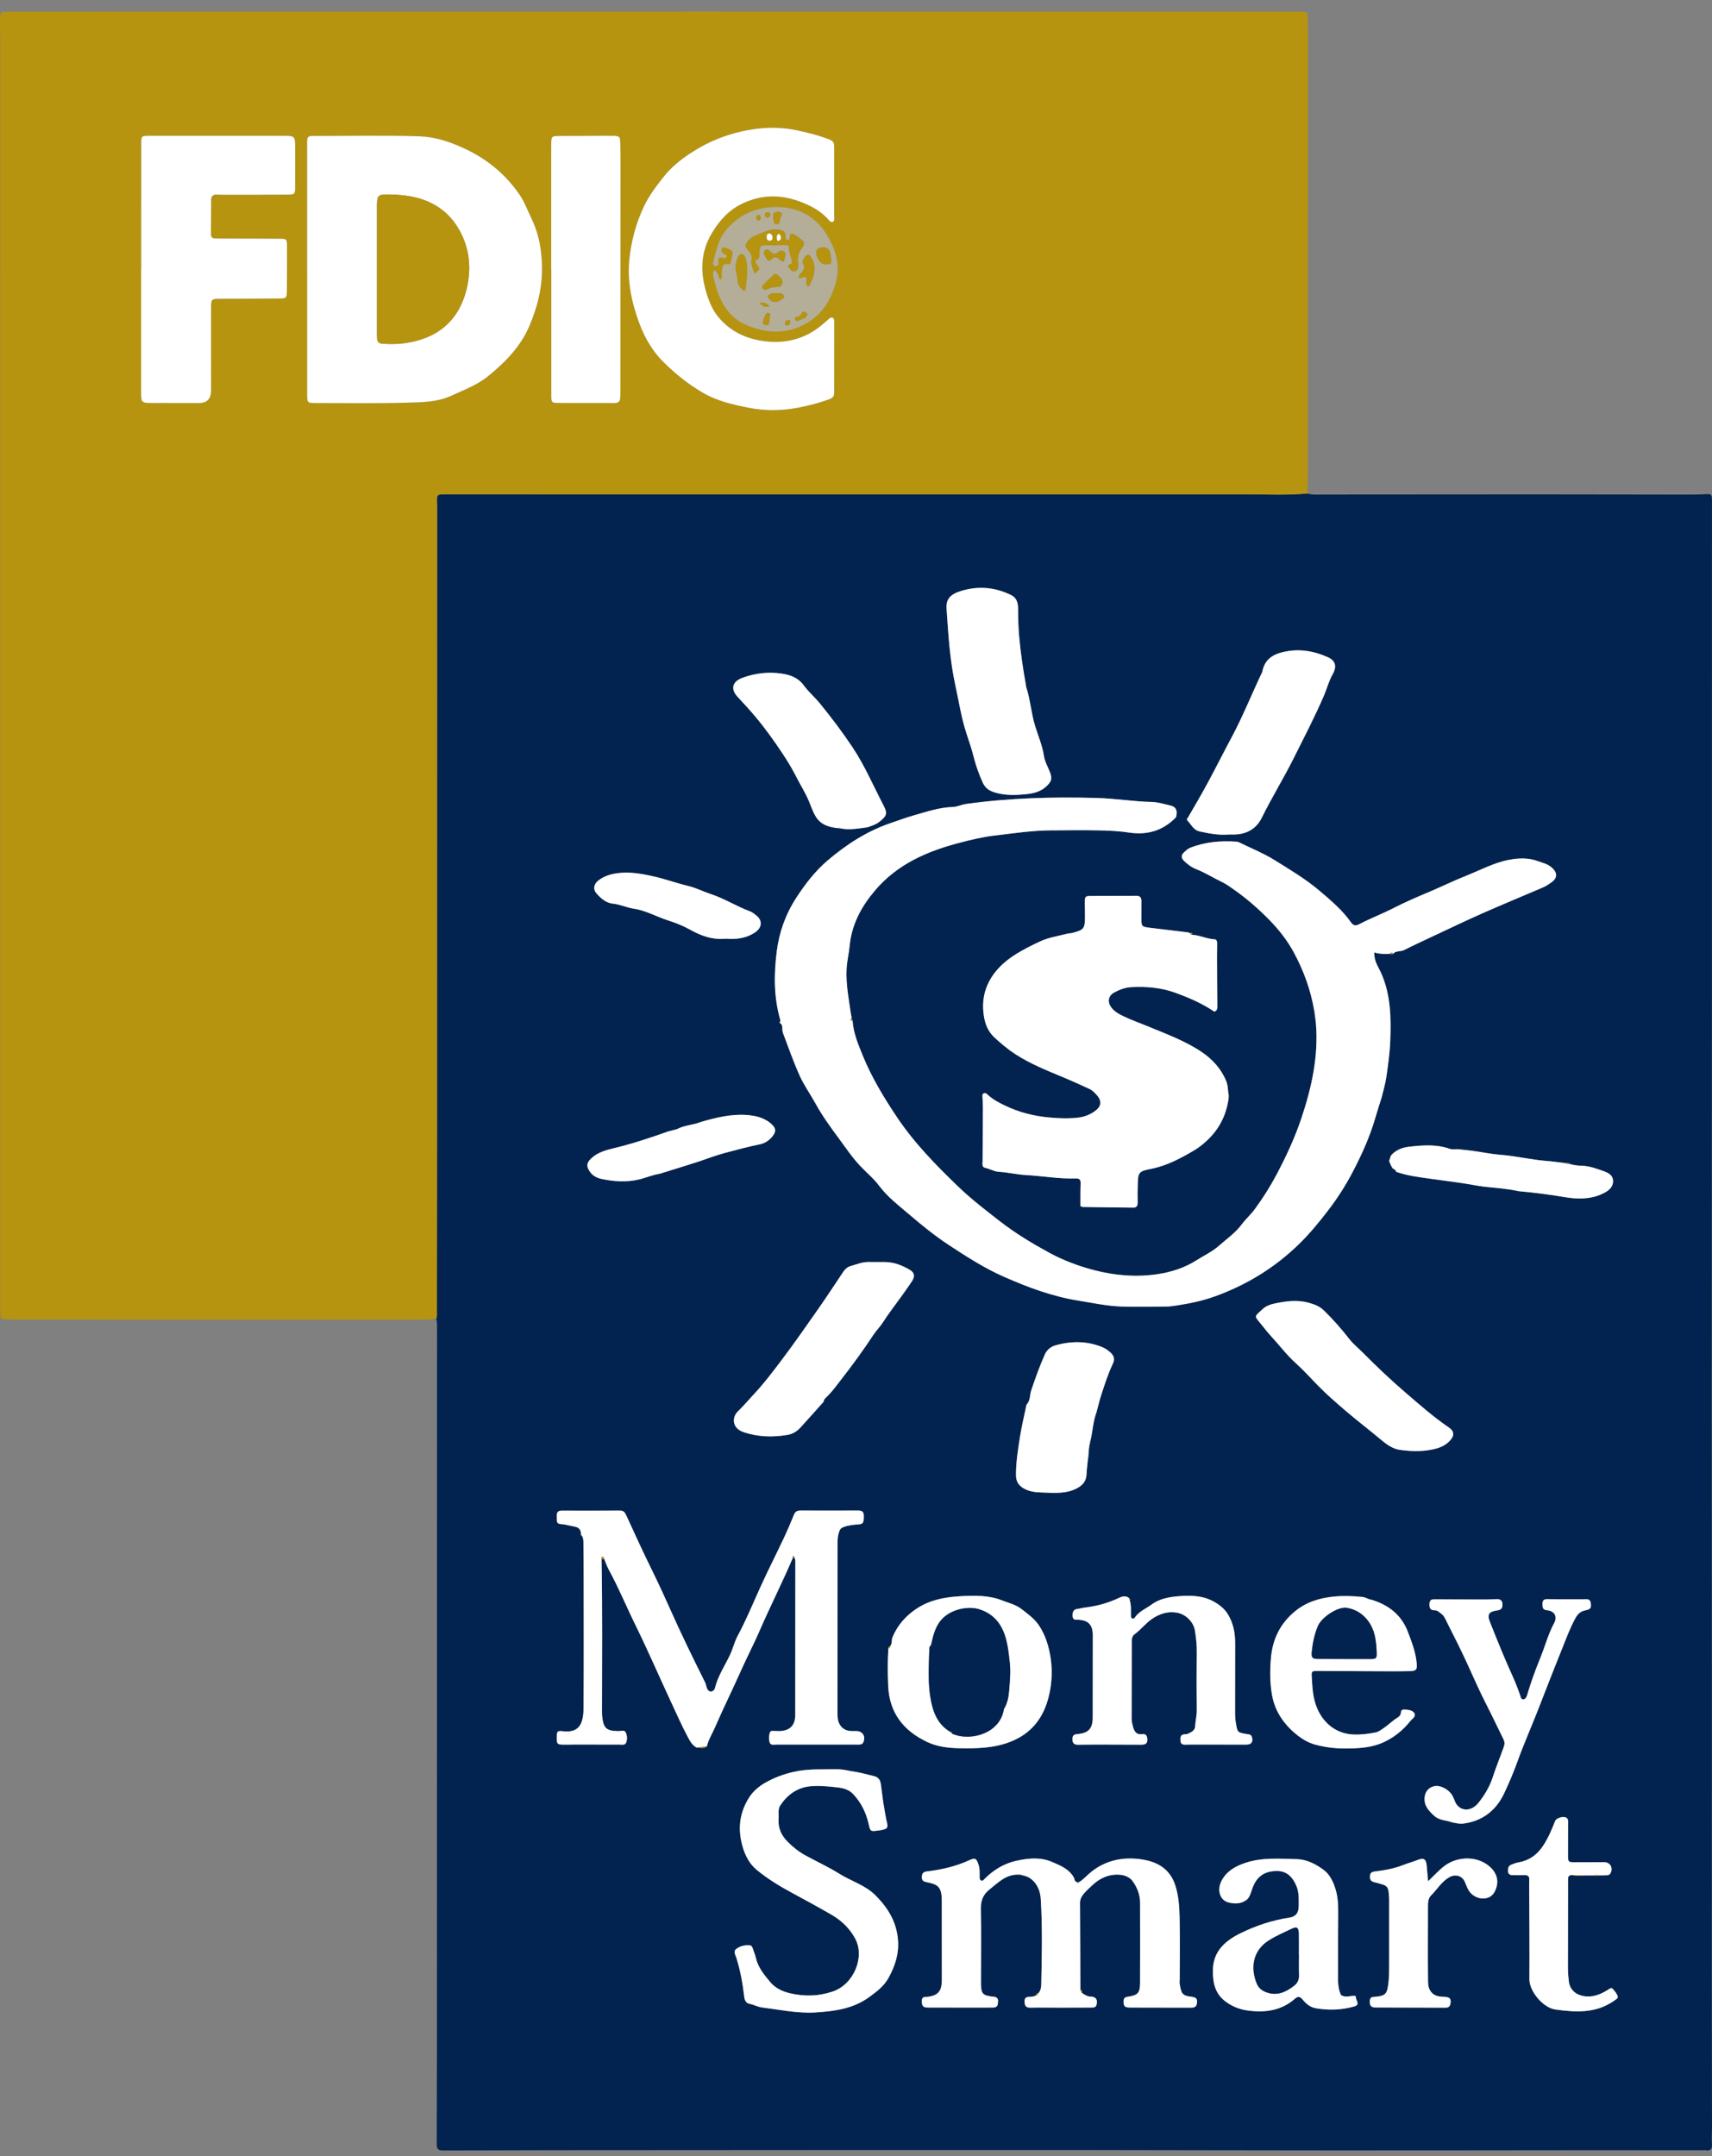 <svg xmlns="http://www.w3.org/2000/svg" width="108" height="136" viewBox="0 0 108 136" fill="none"><rect x="0" y="0" width="108" height="136" fill="#808080" stroke="none"/><g clip-path="url(#clip0_2317_87200)"><path d="M82.477 31.129C82.778 31.223 83.089 31.193 83.397 31.193C87.845 31.191 92.294 31.184 96.742 31.184C99.92 31.184 103.097 31.192 106.274 31.196C106.619 31.196 106.964 31.194 107.309 31.185C108.036 31.166 107.998 31.038 107.998 31.878C107.999 36.858 107.994 41.839 107.994 46.819C107.993 52.145 107.996 57.471 107.994 62.797C107.992 71.213 107.983 79.629 107.982 88.045C107.982 94.916 107.991 101.787 107.992 108.658C107.993 113.911 107.985 119.164 107.986 124.417C107.986 127.652 107.996 130.887 108 134.123C108 134.504 107.971 134.887 107.998 135.267C108.023 135.618 107.851 135.672 107.572 135.631C107.572 135.631 107.558 135.612 107.558 135.612L107.542 135.631C105.073 135.63 102.603 135.627 100.134 135.628C94.815 135.631 89.495 135.641 84.176 135.639C78.911 135.638 73.646 135.622 68.381 135.617C63.679 135.614 58.977 135.615 54.275 135.616C47.83 135.618 41.385 135.622 34.939 135.627C32.743 135.629 30.546 135.638 28.349 135.643C28.204 135.643 28.058 135.641 27.913 135.641C27.656 135.641 27.548 135.564 27.55 135.256C27.567 131.221 27.566 127.186 27.566 123.151C27.567 114.608 27.566 106.065 27.567 97.523C27.567 92.942 27.569 88.362 27.571 83.782C27.571 83.582 27.574 83.381 27.514 83.188C27.589 83.014 27.563 82.83 27.563 82.65C27.568 79.542 27.571 76.434 27.572 73.325C27.573 59.548 27.572 45.77 27.576 31.992C27.576 31.106 27.421 31.18 28.392 31.18C45.133 31.179 61.874 31.185 78.615 31.181C79.902 31.181 81.191 31.245 82.477 31.129H82.477ZM44.174 70.782H44.187C43.705 70.97 43.169 70.975 42.706 71.224L42.696 71.227C42.534 71.269 42.373 71.312 42.211 71.354V71.346C41.066 71.757 39.913 72.141 38.727 72.425C38.215 72.548 37.694 72.691 37.293 73.072C36.986 73.364 36.981 73.583 37.226 73.928C37.404 74.182 37.675 74.306 37.942 74.363C38.704 74.525 39.472 74.582 40.251 74.411C40.708 74.311 41.134 74.112 41.597 74.043L41.584 74.048C41.941 73.937 42.297 73.826 42.655 73.714C43.11 73.572 43.567 73.433 44.02 73.285C44.572 73.105 45.114 72.889 45.674 72.739C46.428 72.536 47.182 72.332 47.949 72.176C48.265 72.112 48.574 71.905 48.779 71.612C48.956 71.358 48.941 71.172 48.714 70.949C48.267 70.508 47.69 70.374 47.1 70.331C46.095 70.258 45.13 70.505 44.174 70.781V70.782ZM95.773 75.129L95.78 75.134C96.755 75.221 97.724 75.343 98.689 75.507C99.497 75.645 100.313 75.661 101.069 75.308C101.384 75.161 101.747 74.954 101.756 74.515C101.765 74.105 101.416 73.961 101.123 73.858C100.689 73.707 100.249 73.542 99.778 73.531C99.504 73.524 99.236 73.492 98.976 73.404C98.929 73.326 98.869 73.326 98.801 73.374C98.389 73.325 97.978 73.261 97.565 73.229C96.576 73.153 95.61 72.912 94.62 72.838C94.105 72.8 93.597 72.693 93.085 72.616C93.067 72.57 93.044 72.561 93.014 72.606C92.674 72.567 92.334 72.522 91.994 72.49C91.817 72.474 91.622 72.524 91.464 72.467C90.605 72.16 89.726 72.237 88.856 72.337C88.448 72.384 88.04 72.548 87.747 72.886L87.746 72.883C87.708 73 87.671 73.117 87.633 73.233L87.631 73.231C87.666 73.316 87.701 73.401 87.736 73.486L87.729 73.475C87.771 73.549 87.812 73.625 87.854 73.7H87.854C87.965 73.734 88.04 73.807 88.08 73.917V73.915C88.767 74.16 89.486 74.245 90.201 74.348C90.989 74.461 91.779 74.552 92.565 74.681C92.972 74.747 93.385 74.831 93.786 74.87C94.453 74.935 95.118 74.989 95.774 75.13L95.773 75.129ZM101.704 125.419C101.695 125.379 101.679 125.364 101.647 125.402C101.555 125.416 101.491 125.475 101.414 125.522C100.937 125.819 100.434 126.016 99.851 125.898C99.365 125.8 99.023 125.468 98.966 124.981C98.933 124.694 98.911 124.404 98.911 124.115C98.91 122.379 98.916 120.642 98.919 118.906C98.919 118.761 98.913 118.616 98.921 118.472C98.931 118.309 99.046 118.271 99.186 118.275C99.46 118.349 99.736 118.328 100.013 118.295C100.206 118.295 100.398 118.295 100.59 118.295C100.689 118.334 100.787 118.335 100.885 118.294C101.048 118.292 101.212 118.294 101.374 118.287C101.467 118.283 101.548 118.25 101.596 118.158C101.779 117.814 101.573 117.46 101.184 117.46C100.586 117.46 99.987 117.466 99.389 117.466C98.916 117.466 98.915 117.463 98.915 116.981C98.916 116.328 98.92 115.674 98.92 115.021C98.92 114.897 98.947 114.76 98.829 114.668C98.659 114.535 98.183 114.66 98.102 114.867C97.886 115.416 97.662 115.954 97.328 116.45C96.943 117.021 96.445 117.363 95.774 117.479C95.617 117.506 95.463 117.566 95.316 117.629C95.133 117.707 95.126 117.882 95.134 118.046C95.142 118.233 95.284 118.279 95.439 118.282C95.693 118.287 95.947 118.283 96.2 118.28C96.375 118.277 96.475 118.349 96.473 118.533C96.472 118.623 96.465 118.714 96.466 118.805C96.473 120.819 96.495 122.834 96.48 124.849C96.475 125.583 97.32 126.646 98.129 126.756C99.4 126.93 100.64 127.007 101.777 126.232C102.089 126.019 102.131 126.015 101.946 125.711C101.881 125.604 101.785 125.517 101.704 125.42V125.419ZM68.765 90.982L68.8 90.956L68.777 90.921C68.939 90.294 68.945 89.633 69.193 89.025L69.225 89.004L69.199 88.973C69.287 88.65 69.362 88.322 69.466 88.004C69.684 87.334 69.897 86.662 70.201 86.023C70.331 85.748 70.286 85.505 70.034 85.297C69.894 85.181 69.754 85.068 69.59 84.997C68.609 84.578 67.6 84.575 66.592 84.858C66.311 84.937 66.052 85.121 65.914 85.432C65.584 86.173 65.312 86.933 65.053 87.702C64.953 88 65.005 88.351 64.758 88.598L64.757 88.596C64.617 89.277 64.45 89.955 64.343 90.641C64.217 91.444 64.085 92.249 64.092 93.067C64.095 93.462 64.278 93.729 64.634 93.916C65.003 94.109 65.397 94.132 65.789 94.145C66.537 94.171 67.295 94.241 67.992 93.846C68.325 93.657 68.522 93.399 68.54 93.002C68.555 92.66 68.604 92.319 68.638 91.978C68.649 91.976 68.661 91.974 68.672 91.972C68.666 91.952 68.659 91.932 68.653 91.912C68.677 91.601 68.684 91.287 68.764 90.982H68.765ZM86.471 100.893L86.474 100.9C86.297 100.87 86.155 100.754 85.966 100.734C85.368 100.671 84.77 100.648 84.172 100.704C83.275 100.788 82.431 101.04 81.72 101.616C80.781 102.375 80.282 103.365 80.176 104.575C80.106 105.378 80.109 106.188 80.253 106.962C80.445 107.987 81.043 108.833 81.874 109.476C82.194 109.723 82.559 109.932 82.951 110.039C83.54 110.2 84.146 110.284 84.761 110.286C85.659 110.289 86.538 110.262 87.38 109.849C88.02 109.534 88.533 109.101 88.969 108.558C89.085 108.412 89.34 108.281 89.222 108.065C89.118 107.876 88.867 107.855 88.648 107.835C88.5 107.82 88.385 107.847 88.376 108.011C88.368 108.181 88.26 108.285 88.143 108.355C87.834 108.54 87.586 108.803 87.291 109.002C87.132 109.109 86.966 109.24 86.785 109.275C86.329 109.366 85.867 109.425 85.393 109.407C84.363 109.368 83.549 108.773 83.114 107.81C82.812 107.143 82.791 106.449 82.748 105.751C82.727 105.413 82.768 105.397 83.127 105.398C84.38 105.404 85.632 105.412 86.885 105.416C87.575 105.419 88.264 105.425 88.954 105.409C89.35 105.4 89.406 105.302 89.369 104.903C89.306 104.218 89.063 103.591 88.823 102.954C88.401 101.834 87.57 101.219 86.471 100.892V100.893ZM91.614 114.952C91.63 114.995 91.651 115.013 91.682 114.964C91.896 115.011 92.109 115.055 92.329 115.025C93.536 114.866 94.385 114.182 94.888 113.117C95.202 112.451 95.491 111.766 95.743 111.065C96.125 110.005 96.586 108.971 96.997 107.92C97.5 106.636 97.995 105.349 98.511 104.071C98.784 103.398 99.029 102.712 99.38 102.073C99.514 101.828 99.688 101.645 99.977 101.585C100.338 101.511 100.386 101.436 100.355 101.149C100.319 100.819 100.09 100.877 99.871 100.878C99.127 100.882 98.383 100.886 97.639 100.869C97.404 100.864 97.302 100.934 97.304 101.17C97.306 101.381 97.302 101.545 97.602 101.574C98.061 101.617 98.262 101.97 98.043 102.374C97.662 103.077 97.466 103.849 97.167 104.581C96.852 105.348 96.566 106.129 96.335 106.928C96.298 107.056 96.222 107.187 96.092 107.192C95.951 107.198 95.936 107.054 95.893 106.931C95.749 106.515 95.589 106.103 95.406 105.702C94.901 104.594 94.448 103.464 93.998 102.333C93.8 101.835 93.906 101.655 94.456 101.581C94.731 101.544 94.788 101.405 94.779 101.184C94.771 100.96 94.639 100.862 94.422 100.869C94.204 100.876 93.987 100.892 93.769 100.892C92.699 100.892 91.628 100.89 90.557 100.882C90.36 100.881 90.194 100.88 90.178 101.142C90.162 101.39 90.197 101.579 90.509 101.575C90.682 101.573 90.789 101.694 90.922 101.793C91.112 101.935 91.176 102.126 91.272 102.315C91.737 103.232 92.201 104.15 92.626 105.087C92.984 105.876 93.335 106.669 93.728 107.441C94.109 108.189 94.469 108.946 94.838 109.698C94.926 109.877 94.928 110.005 94.86 110.199C94.635 110.833 94.377 111.456 94.17 112.095C93.972 112.702 93.65 113.233 93.268 113.715C92.754 114.364 91.969 114.243 91.747 113.536C91.721 113.452 91.672 113.375 91.635 113.294C91.482 112.953 90.959 112.631 90.594 112.654C90.185 112.679 89.905 112.971 89.869 113.371C89.822 113.898 90.119 114.213 90.475 114.539C90.811 114.846 91.238 114.806 91.612 114.954L91.614 114.952ZM54.718 52.183C54.97 52.097 55.228 52.022 55.445 51.856C55.933 51.485 56.004 51.319 55.751 50.834C55.102 49.591 54.554 48.294 53.77 47.121C53.141 46.18 52.46 45.28 51.748 44.402C51.417 43.994 51.01 43.648 50.705 43.231C50.348 42.743 49.849 42.572 49.331 42.491C48.488 42.36 47.633 42.461 46.837 42.754C46.176 42.997 46.087 43.476 46.526 43.949C46.908 44.36 47.287 44.77 47.649 45.201C48.276 45.947 48.838 46.735 49.377 47.546C49.694 48.023 49.986 48.515 50.243 49.019C50.5 49.524 50.806 50.003 51.028 50.531C51.164 50.856 51.275 51.201 51.459 51.502C51.789 52.046 52.342 52.194 52.934 52.241C52.955 52.289 52.979 52.295 53.008 52.248C53.573 52.37 54.129 52.26 54.687 52.187L54.707 52.206L54.718 52.182L54.718 52.183ZM79.637 82.585C79.124 83.057 79.119 82.994 79.502 83.461C79.731 83.74 79.949 84.028 80.194 84.293C80.718 84.859 81.178 85.479 81.758 85.998C82.244 86.433 82.679 86.925 83.136 87.391C83.681 87.946 84.27 88.46 84.857 88.963C85.615 89.613 86.415 90.22 87.181 90.863C87.516 91.144 87.89 91.392 88.297 91.45C88.938 91.541 89.599 91.57 90.248 91.45C90.708 91.366 91.148 91.23 91.477 90.863C91.757 90.549 91.747 90.278 91.399 90.041C90.436 89.387 89.568 88.618 88.687 87.862C87.742 87.051 86.84 86.195 85.963 85.311C85.682 85.028 85.364 84.775 85.121 84.463C84.62 83.822 84.087 83.213 83.503 82.647C83.237 82.391 82.898 82.269 82.564 82.175C81.83 81.97 81.089 82.072 80.359 82.233C80.102 82.29 79.85 82.388 79.649 82.577L79.638 82.585H79.637ZM78.637 119.845C78.863 119.643 78.914 119.358 79.012 119.089C79.265 118.4 79.719 118.052 80.453 118.017C81.096 117.987 81.477 118.296 81.754 118.895C81.958 119.336 81.928 119.772 81.929 120.22C81.93 120.639 81.754 120.895 81.354 120.955C80.269 121.12 79.24 121.46 78.26 121.941C77.285 122.421 76.522 123.082 76.514 124.294C76.51 125.096 76.653 125.797 77.391 126.306C77.809 126.594 78.232 126.752 78.712 126.817C79.797 126.963 80.813 126.833 81.678 126.083C81.89 125.899 82.009 125.921 82.192 126.145C82.413 126.416 82.666 126.617 83.033 126.678C83.83 126.81 84.609 126.786 85.39 126.572C85.621 126.509 85.697 126.43 85.596 126.205C85.552 126.108 85.537 125.999 85.509 125.896L85.511 125.893C85.204 125.866 84.885 126.039 84.589 125.837L84.591 125.835C84.428 125.48 84.406 125.101 84.407 124.718C84.41 123.392 84.405 122.066 84.419 120.74C84.424 120.211 84.409 119.685 84.254 119.177C84.112 118.711 83.901 118.247 83.515 117.959C83.017 117.588 82.45 117.286 81.805 117.27C80.726 117.241 79.635 117.152 78.586 117.496C77.969 117.699 77.404 117.998 77.072 118.612C76.757 119.192 76.94 119.859 77.499 120C77.887 120.098 78.287 120.099 78.636 119.839L78.637 119.845ZM56.114 103.876C56.062 103.852 56.044 103.874 56.047 103.925C55.99 104.737 55.995 105.551 56.032 106.362C56.109 108.054 57.011 109.186 58.507 109.886C59.151 110.187 59.844 110.262 60.546 110.274C61.643 110.292 62.711 110.276 63.776 109.85C65.04 109.345 65.766 108.416 66.108 107.2C66.417 106.103 66.427 104.951 66.12 103.83C65.995 103.372 65.814 102.937 65.542 102.528C65.255 102.096 64.863 101.827 64.473 101.517C64.089 101.212 63.631 101.116 63.218 100.95C62.395 100.621 61.487 100.636 60.601 100.684C59.634 100.738 58.694 100.905 57.86 101.445C57.159 101.9 56.627 102.493 56.301 103.275C56.218 103.474 56.309 103.72 56.114 103.877L56.114 103.876ZM51.965 88.41L51.959 88.411C51.972 88.249 52.101 88.164 52.201 88.064C52.521 87.745 52.782 87.379 53.059 87.025C53.778 86.103 54.466 85.158 55.109 84.181C55.286 83.913 55.517 83.694 55.691 83.42C56.043 82.866 56.452 82.348 56.834 81.813C57.075 81.476 57.319 81.141 57.544 80.793C57.732 80.504 57.685 80.272 57.407 80.105C56.924 79.815 56.408 79.613 55.835 79.606C55.49 79.602 55.145 79.611 54.801 79.603C54.395 79.594 54.029 79.756 53.651 79.862C53.456 79.917 53.308 80.057 53.194 80.228C52.684 80.989 52.183 81.757 51.658 82.508C50.888 83.608 50.121 84.711 49.313 85.783C48.742 86.54 48.169 87.297 47.515 87.991C47.196 88.33 46.897 88.693 46.559 89.014C46.152 89.401 46.189 90.085 46.883 90.323C47.822 90.646 48.759 90.668 49.71 90.501C49.996 90.451 50.274 90.285 50.48 90.062C50.982 89.517 51.471 88.961 51.966 88.409L51.965 88.41ZM71.264 100.848C71.067 100.633 70.829 100.677 70.613 100.78C69.916 101.112 69.186 101.318 68.42 101.402C68.276 101.418 68.137 101.469 67.994 101.482C67.698 101.507 67.654 101.697 67.663 101.94C67.675 102.232 67.893 102.157 68.059 102.17C68.641 102.216 68.895 102.466 68.936 103.043C68.94 103.096 68.936 103.152 68.936 103.206C68.935 104.914 68.936 106.621 68.932 108.329C68.93 109.039 68.667 109.327 67.95 109.384C67.74 109.4 67.659 109.478 67.652 109.677C67.644 109.921 67.734 110.057 67.995 110.053C68.412 110.046 68.829 110.042 69.247 110.043C70.154 110.044 71.061 110.05 71.969 110.052C72.309 110.052 72.403 109.949 72.371 109.645C72.35 109.435 72.233 109.358 72.041 109.384C71.667 109.435 71.548 109.2 71.469 108.901C71.427 108.743 71.385 108.588 71.386 108.421C71.391 106.859 71.392 105.297 71.394 103.735C71.394 103.5 71.365 103.233 71.571 103.084C71.971 102.796 72.264 102.395 72.673 102.116C73.151 101.79 73.655 101.623 74.234 101.722C74.797 101.817 75.29 102.296 75.38 102.859C75.452 103.306 75.503 103.754 75.497 104.212C75.481 105.429 75.483 106.646 75.497 107.864C75.501 108.213 75.409 108.546 75.393 108.89C75.379 109.174 75.139 109.261 74.935 109.364C74.859 109.402 74.757 109.385 74.668 109.401C74.442 109.444 74.465 109.628 74.466 109.787C74.466 109.961 74.565 110.052 74.742 110.05C74.905 110.048 75.068 110.042 75.231 110.042C76.356 110.043 77.481 110.046 78.607 110.046C78.939 110.046 79.061 109.881 78.975 109.575C78.922 109.387 78.773 109.402 78.631 109.378C78.06 109.279 78.066 109.276 77.967 108.713C77.923 108.461 77.911 108.209 77.912 107.954C77.915 106.519 77.911 105.084 77.917 103.648C77.919 103.005 77.8 102.395 77.467 101.838C77.241 101.46 76.891 101.195 76.519 100.999C75.829 100.633 75.063 100.624 74.305 100.69C73.718 100.741 73.127 100.851 72.644 101.211C72.286 101.477 71.842 101.641 71.584 102.036C71.55 102.088 71.5 102.106 71.448 102.095C71.362 102.078 71.342 102.007 71.341 101.932C71.337 101.589 71.37 101.244 71.257 100.91C71.269 100.908 71.289 100.909 71.29 100.905C71.303 100.861 71.292 100.842 71.262 100.85L71.264 100.848ZM64.726 43.252C64.539 42.224 64.386 41.19 64.292 40.148C64.239 39.553 64.23 38.952 64.224 38.354C64.221 37.995 64.108 37.694 63.789 37.537C62.778 37.04 61.726 36.943 60.641 37.272C59.929 37.488 59.671 37.802 59.714 38.405C59.827 40.013 59.917 41.624 60.264 43.205C60.49 44.236 60.644 45.283 60.979 46.294C61.138 46.777 61.304 47.264 61.428 47.757C61.566 48.312 61.76 48.842 61.993 49.358C62.128 49.655 62.335 49.844 62.682 49.961C63.264 50.155 63.848 50.163 64.432 50.121C64.961 50.082 65.506 50.032 65.947 49.653C66.344 49.312 66.409 49.11 66.203 48.627C66.071 48.319 65.902 47.997 65.857 47.689C65.76 47.025 65.49 46.419 65.299 45.795C65.048 44.976 64.998 44.122 64.732 43.315C64.742 43.31 64.751 43.306 64.761 43.301C64.75 43.284 64.738 43.268 64.727 43.252L64.726 43.252ZM53.672 111.716C53.372 111.652 53.072 111.592 52.761 111.598C51.868 111.615 50.985 111.559 50.084 111.761C49.419 111.91 48.814 112.14 48.249 112.466C47.873 112.684 47.515 112.981 47.266 113.37C46.74 114.193 46.562 115.084 46.743 116.041C46.881 116.772 47.163 117.466 47.732 117.939C48.405 118.499 49.154 118.956 49.938 119.38C50.78 119.834 51.627 120.294 52.457 120.775C53.076 121.133 53.601 121.625 53.955 122.29C54.573 123.45 53.862 125.171 52.532 125.618C51.61 125.928 50.732 125.94 49.822 125.725C49.344 125.613 48.897 125.394 48.582 125.014C48.209 124.564 47.824 124.108 47.687 123.509C47.643 123.317 47.565 123.133 47.504 122.946C47.47 122.839 47.426 122.716 47.309 122.706C46.998 122.679 46.691 122.742 46.444 122.935C46.242 123.093 46.401 123.329 46.452 123.487C46.711 124.3 46.854 125.132 46.954 125.974C46.978 126.177 47.075 126.35 47.252 126.385C47.532 126.439 47.781 126.581 48.06 126.622C48.628 126.706 49.198 126.782 49.766 126.862C49.78 126.914 49.8 126.92 49.829 126.871C50.353 126.927 50.877 126.972 51.404 126.941C52.619 126.868 53.816 126.713 54.836 125.967C55.294 125.633 55.755 125.292 56.042 124.777C56.458 124.033 56.715 123.262 56.65 122.386C56.565 121.235 56.021 120.343 55.229 119.552C54.579 118.902 53.69 118.658 52.937 118.183C52.259 117.757 51.506 117.417 50.793 117.025C50.382 116.798 50.022 116.504 49.695 116.18C49.303 115.791 49.073 115.316 49.118 114.735C49.14 114.449 49.061 114.124 49.217 113.889C49.664 113.213 50.285 112.752 51.118 112.672C51.69 112.617 52.26 112.68 52.834 112.743C53.228 112.786 53.565 112.895 53.812 113.153C54.312 113.677 54.632 114.319 54.794 115.028C54.908 115.528 54.896 115.531 55.413 115.463C55.467 115.456 55.522 115.45 55.575 115.44C55.991 115.361 56.04 115.297 55.941 114.897C55.874 114.632 55.839 114.363 55.788 114.096C55.691 113.577 55.643 113.053 55.568 112.532C55.53 112.272 55.41 112.1 55.143 112.033C54.653 111.912 54.166 111.777 53.664 111.714H53.674L53.672 111.716ZM67.955 118.724C67.768 118.689 67.793 118.508 67.723 118.391C67.418 117.886 66.912 117.68 66.397 117.456C65.645 117.128 64.894 117.204 64.137 117.367C63.353 117.536 62.689 117.938 62.122 118.502C62.058 118.564 62.005 118.656 61.903 118.618C61.804 118.582 61.799 118.479 61.798 118.388C61.794 118.135 61.818 117.884 61.734 117.633C61.594 117.215 61.535 117.159 61.128 117.344C60.285 117.729 59.399 117.932 58.487 118.04C58.269 118.065 58.164 118.147 58.154 118.376C58.144 118.605 58.235 118.677 58.457 118.721C59.138 118.855 59.407 118.984 59.411 119.867C59.414 120.465 59.411 121.064 59.412 121.663C59.412 122.734 59.415 123.805 59.414 124.875C59.414 125.616 59.177 125.882 58.455 125.959C58.437 125.962 58.419 125.961 58.401 125.96C58.211 125.952 58.15 126.053 58.151 126.23C58.154 126.524 58.23 126.627 58.531 126.629C59.891 126.635 61.25 126.63 62.61 126.631C62.767 126.631 62.914 126.598 62.94 126.421C62.968 126.229 63.018 126.007 62.73 125.947C62.707 125.89 62.684 125.92 62.662 125.947C61.977 125.861 61.898 125.776 61.882 125.107C61.88 124.998 61.884 124.889 61.885 124.78C61.885 123.328 61.906 121.875 61.875 120.423C61.864 119.906 62.003 119.516 62.406 119.195C62.963 118.749 63.468 118.213 64.266 118.245C64.294 118.292 64.32 118.288 64.343 118.241C64.557 118.312 64.767 118.324 64.981 118.474C65.462 118.81 65.629 119.327 65.657 119.798C65.765 121.586 65.725 123.38 65.687 125.172C65.682 125.375 65.649 125.57 65.502 125.725C65.402 125.718 65.357 125.771 65.351 125.865C65.221 125.939 65.077 125.955 64.933 125.953C64.697 125.951 64.62 126.067 64.634 126.292C64.65 126.534 64.742 126.643 65.002 126.638C65.633 126.624 66.264 126.637 66.896 126.636C67.545 126.636 68.194 126.632 68.843 126.631C68.993 126.631 69.141 126.623 69.179 126.437C69.216 126.251 69.215 126.071 69.013 125.974C68.952 125.945 68.873 125.949 68.803 125.938L68.802 125.945C68.582 125.921 68.398 125.819 68.229 125.685C68.264 125.604 68.312 125.517 68.155 125.529C68.148 123.696 68.144 121.862 68.132 120.028C68.13 119.788 68.241 119.605 68.376 119.441C68.537 119.247 68.732 119.079 68.916 118.906C69.318 118.53 69.785 118.283 70.339 118.248C70.764 118.222 71.203 118.313 71.453 118.658C71.731 119.043 71.92 119.505 71.921 120.006C71.924 121.696 71.928 123.386 71.92 125.077C71.917 125.711 71.785 125.853 71.138 125.947C70.954 125.974 70.887 126.043 70.881 126.219C70.87 126.537 70.943 126.627 71.289 126.629C72.305 126.636 73.323 126.635 74.339 126.636C74.611 126.636 74.884 126.634 75.156 126.636C75.34 126.637 75.47 126.582 75.504 126.375C75.55 126.099 75.481 125.986 75.18 125.951C74.565 125.88 74.52 125.752 74.415 125.109C74.401 125.021 74.421 124.928 74.421 124.837C74.422 123.528 74.445 122.218 74.413 120.91C74.397 120.254 74.356 119.604 74.151 118.95C73.808 117.854 72.978 117.424 72.006 117.281C70.892 117.117 69.806 117.313 68.867 118.048C68.585 118.27 68.356 118.553 68.043 118.736C68.019 118.691 67.99 118.682 67.954 118.724H67.955ZM38.108 98.311C38.203 98.54 38.28 98.78 38.398 98.996C39.019 100.131 39.51 101.329 40.081 102.489C40.871 104.095 41.581 105.74 42.336 107.363C42.684 108.11 43.02 108.87 43.41 109.601C43.545 109.855 43.686 110.098 43.953 110.236C44.17 110.239 44.398 110.332 44.592 110.156C44.697 109.72 44.94 109.343 45.115 108.937C45.631 107.742 46.213 106.578 46.741 105.388C47.116 104.542 47.551 103.714 47.918 102.868C48.592 101.315 49.361 99.808 50.022 98.251L50.07 98.256L50.098 98.217C50.187 98.346 50.174 98.492 50.174 98.638C50.171 101.746 50.17 104.854 50.168 107.962C50.168 108.071 50.175 108.18 50.167 108.289C50.127 108.826 49.847 109.124 49.31 109.185C49.15 109.204 48.984 109.184 48.821 109.184C48.732 109.184 48.616 109.165 48.579 109.261C48.5 109.466 48.491 109.691 48.551 109.897C48.611 110.105 48.809 110.045 48.968 110.045C50.638 110.044 52.309 110.044 53.979 110.043C54.07 110.043 54.161 110.049 54.252 110.041C54.344 110.031 54.421 109.992 54.463 109.897C54.63 109.524 54.412 109.186 54.003 109.191C53.68 109.195 53.364 109.216 53.101 108.946C52.862 108.699 52.833 108.408 52.833 108.099C52.833 104.482 52.835 100.865 52.837 97.248C52.837 97.034 52.865 96.83 52.937 96.62C52.991 96.462 53.047 96.388 53.198 96.329C53.509 96.209 53.827 96.176 54.156 96.154C54.468 96.134 54.494 96.033 54.492 95.606C54.491 95.315 54.336 95.28 54.111 95.281C52.913 95.284 51.715 95.287 50.517 95.281C50.312 95.28 50.176 95.329 50.093 95.532C49.886 96.034 49.676 96.536 49.445 97.026C48.952 98.072 48.424 99.101 47.949 100.154C47.487 101.177 47.056 102.215 46.526 103.206C46.326 103.581 46.238 103.992 46.058 104.374C45.728 105.072 45.286 105.721 45.1 106.486C45.076 106.584 44.993 106.681 44.872 106.696C44.744 106.713 44.662 106.623 44.616 106.529C44.554 106.402 44.543 106.25 44.481 106.123C43.717 104.594 42.966 103.057 42.272 101.495C41.911 100.682 41.537 99.873 41.146 99.077C40.575 97.917 40.034 96.744 39.499 95.568C39.409 95.37 39.319 95.282 39.108 95.284C37.892 95.289 36.675 95.293 35.459 95.286C35.194 95.285 35.116 95.391 35.12 95.646C35.127 96.068 35.134 96.116 35.431 96.139C35.703 96.16 35.96 96.247 36.222 96.288C36.589 96.346 36.654 96.555 36.66 96.852C36.67 96.886 36.691 96.899 36.722 96.891C36.825 97.075 36.803 97.28 36.807 97.477C36.817 98.076 36.821 98.675 36.821 99.275C36.822 102.107 36.835 104.94 36.813 107.772C36.805 108.925 36.395 109.314 35.468 109.2C35.146 109.16 35.12 109.237 35.124 109.649C35.128 109.992 35.161 110.036 35.484 110.048C35.737 110.056 35.991 110.043 36.246 110.043C37.188 110.043 38.132 110.046 39.075 110.046C39.234 110.046 39.435 110.103 39.505 109.911C39.579 109.708 39.569 109.476 39.473 109.278C39.394 109.115 39.218 109.19 39.079 109.192C39.043 109.192 39.006 109.195 38.97 109.195C38.27 109.182 38.076 109.013 37.996 108.334C37.981 108.208 37.977 108.08 37.977 107.954C37.979 104.741 38.008 101.527 37.949 98.315C38.003 98.366 38.056 98.359 38.108 98.312V98.311ZM77.351 68.18C77.033 67.411 76.48 66.812 75.819 66.364C74.811 65.68 73.66 65.254 72.539 64.79C71.917 64.532 71.28 64.313 70.68 64.005C70.452 63.888 70.25 63.738 70.097 63.532C69.85 63.199 69.917 62.809 70.276 62.611C70.62 62.42 70.984 62.282 71.39 62.263C72.332 62.219 73.253 62.295 74.15 62.621C75.008 62.933 75.841 63.292 76.599 63.806L76.609 63.808C76.812 63.739 76.794 63.578 76.792 63.409C76.782 62.375 76.777 61.341 76.774 60.307C76.773 60.035 76.783 59.763 76.784 59.49C76.784 59.373 76.744 59.253 76.617 59.248C76.124 59.227 75.678 58.981 75.186 58.965C75.229 58.925 75.24 58.881 75.185 58.847C75.15 58.826 75.122 58.849 75.116 58.891C75.044 58.827 74.955 58.812 74.864 58.802C74.073 58.707 73.283 58.611 72.492 58.515C72.042 58.46 72.004 58.421 72.003 57.98C72.002 57.599 72.003 57.217 72.006 56.836C72.008 56.616 71.918 56.502 71.681 56.503C70.719 56.511 69.757 56.505 68.795 56.513C68.467 56.516 68.438 56.557 68.436 56.904C68.435 57.195 68.448 57.486 68.447 57.776C68.443 58.592 68.398 58.65 67.611 58.855C67.525 58.877 67.43 58.868 67.344 58.891C66.769 59.043 66.162 59.128 65.631 59.374C65.098 59.622 64.561 59.889 64.06 60.204C62.668 61.08 61.719 62.42 62.108 64.29C62.203 64.748 62.411 65.141 62.737 65.442C63.149 65.822 63.573 66.181 64.057 66.495C65.02 67.12 66.068 67.532 67.108 67.965C67.648 68.191 68.176 68.434 68.707 68.676C68.92 68.773 69.061 68.924 69.199 69.082C69.53 69.461 69.479 69.797 69.064 70.093C68.741 70.323 68.388 70.456 67.983 70.5C67.364 70.567 66.752 70.541 66.138 70.482C65.186 70.391 64.274 70.155 63.409 69.74C63.009 69.548 62.619 69.345 62.294 69.037C62.228 68.974 62.147 68.917 62.051 68.97C61.953 69.023 61.977 69.122 61.981 69.21C61.99 69.428 62.008 69.645 62.008 69.863C62.004 70.99 61.996 72.116 61.987 73.242C61.985 73.406 61.935 73.614 62.138 73.658C62.434 73.722 62.717 73.897 62.992 73.912C63.576 73.942 64.142 74.087 64.718 74.118C65.767 74.176 66.808 74.367 67.864 74.332C68.096 74.324 68.182 74.416 68.172 74.656C68.152 75.127 68.162 75.599 68.159 76.071L68.152 76.074C68.203 76.094 68.253 76.13 68.303 76.131C69.37 76.148 70.437 76.163 71.504 76.172C71.712 76.174 71.774 76.036 71.77 75.843C71.765 75.481 71.764 75.118 71.774 74.756C71.797 73.93 71.824 73.885 72.647 73.72C73.628 73.522 74.493 73.058 75.339 72.556C75.644 72.376 75.928 72.146 76.185 71.9C76.965 71.158 77.401 70.239 77.521 69.17L77.547 69.16C77.538 69.144 77.529 69.128 77.521 69.112C77.45 68.802 77.482 68.472 77.347 68.173L77.352 68.179L77.351 68.18ZM49.17 64.507C49.445 64.648 49.307 64.93 49.385 65.137C49.728 66.045 50.048 66.965 50.446 67.849C50.727 68.471 51.131 69.034 51.461 69.634C51.885 70.403 52.402 71.109 52.92 71.811C53.352 72.398 53.758 73.007 54.261 73.539C54.657 73.959 55.114 74.33 55.456 74.789C55.992 75.509 56.703 76.043 57.365 76.609C58.151 77.281 58.96 77.94 59.833 78.515C60.973 79.266 62.121 80.006 63.367 80.55C64.857 81.202 66.382 81.775 68.006 82.035C68.934 82.184 69.854 82.388 70.795 82.413C71.739 82.438 72.683 82.421 73.627 82.412C73.843 82.409 74.058 82.364 74.274 82.339H74.262C75.059 82.215 75.847 82.055 76.611 81.781C78.634 81.055 80.424 79.961 81.961 78.457C82.633 77.799 83.224 77.078 83.797 76.329C84.374 75.575 84.882 74.782 85.316 73.955C85.898 72.845 86.419 71.696 86.769 70.482C86.89 70.06 87.029 69.644 87.159 69.225V69.231C87.261 68.796 87.394 68.366 87.457 67.925C87.565 67.172 87.674 66.414 87.702 65.655C87.757 64.19 87.739 62.733 87.113 61.347C86.945 60.974 86.665 60.614 86.7 60.076C87.046 60.188 87.384 60.175 87.721 60.162C87.766 60.212 87.817 60.192 87.869 60.179C88.047 59.946 88.342 60.044 88.568 59.931C89.196 59.615 89.834 59.318 90.472 59.02C91.506 58.536 92.536 58.041 93.58 57.581C94.829 57.03 96.092 56.512 97.345 55.973C97.538 55.89 97.712 55.772 97.885 55.645C98.36 55.299 98.154 54.925 97.831 54.673C97.587 54.482 97.29 54.419 97.008 54.315C96.41 54.095 95.793 54.121 95.191 54.236C94.241 54.418 93.387 54.884 92.496 55.239C91.676 55.564 90.885 55.956 90.071 56.297C89.347 56.599 88.623 56.916 87.925 57.272C87.203 57.641 86.445 57.928 85.728 58.305C85.558 58.395 85.379 58.399 85.249 58.212C84.695 57.419 83.964 56.801 83.236 56.183C82.36 55.441 81.373 54.856 80.404 54.252C79.773 53.858 79.074 53.57 78.4 53.246C78.274 53.185 78.155 53.102 78.001 53.091C77.001 53.019 76.023 53.104 75.08 53.477C74.922 53.54 74.814 53.657 74.696 53.761C74.52 53.913 74.497 54.098 74.671 54.28H74.667C74.901 54.504 75.156 54.703 75.458 54.821C76.036 55.048 76.559 55.383 77.117 55.651C77.376 55.774 77.611 55.951 77.848 56.117C78.657 56.684 79.395 57.33 80.089 58.04C80.687 58.651 81.203 59.312 81.607 60.054C82.239 61.213 82.687 62.444 82.908 63.752C82.898 63.759 82.889 63.766 82.879 63.773C82.893 63.791 82.907 63.808 82.92 63.825C82.951 64.059 82.991 64.293 83.011 64.527C83.19 66.614 82.744 68.61 82.087 70.565C81.67 71.808 81.114 72.996 80.496 74.155C80.098 74.9 79.648 75.605 79.147 76.286C78.898 76.624 78.584 76.894 78.338 77.227C77.935 77.771 77.378 78.152 76.88 78.593C76.467 78.958 75.958 79.191 75.495 79.487C74.731 79.975 73.888 80.241 73.023 80.37C71.69 80.57 70.343 80.461 69.041 80.123C68.053 79.867 67.078 79.503 66.183 79.015C65.111 78.429 64.061 77.799 63.087 77.041C62.178 76.336 61.269 75.638 60.439 74.839C59.021 73.474 57.65 72.073 56.551 70.42C55.742 69.204 54.988 67.96 54.436 66.61C54.14 65.884 53.829 65.149 53.781 64.345C53.784 64.26 53.732 64.279 53.683 64.293C53.761 64.189 53.698 64.085 53.683 63.981C53.547 63.03 53.356 62.087 53.406 61.114C53.432 60.621 53.553 60.145 53.599 59.663C53.725 58.307 54.338 57.192 55.186 56.183C56.603 54.5 58.519 53.679 60.579 53.146C61.287 52.962 62 52.791 62.734 52.704C63.922 52.564 65.105 52.383 66.306 52.377C67.285 52.372 68.265 52.356 69.244 52.377C69.896 52.39 70.554 52.413 71.197 52.512C72.364 52.692 73.356 52.406 74.181 51.557V51.562C74.306 51.159 74.197 50.894 73.849 50.814C73.457 50.722 73.061 50.596 72.664 50.586C71.501 50.559 70.352 50.367 69.19 50.334C66.427 50.257 63.673 50.33 60.931 50.714C60.645 50.754 60.395 50.895 60.101 50.903C59.268 50.925 58.477 51.198 57.688 51.419C57.188 51.559 56.687 51.746 56.189 51.916C54.7 52.423 53.41 53.257 52.224 54.264C51.424 54.943 50.795 55.764 50.222 56.646C49.551 57.681 49.152 58.815 49.001 60.007C48.819 61.443 48.809 62.897 49.218 64.316C49.24 64.393 49.229 64.456 49.166 64.507H49.169H49.17ZM77.555 52.638C77.599 52.638 77.744 52.642 77.889 52.638C78.664 52.617 79.263 52.266 79.6 51.58C80.219 50.321 80.959 49.128 81.587 47.873C82.253 46.541 82.944 45.223 83.531 43.851C83.719 43.412 83.834 42.944 84.071 42.529C84.342 42.056 84.259 41.678 83.784 41.463C82.985 41.103 82.15 40.929 81.269 41.068C80.461 41.196 79.781 41.478 79.627 42.408C79.624 42.425 79.605 42.437 79.597 42.453C78.958 43.797 78.408 45.183 77.704 46.496C77.184 47.466 76.692 48.45 76.169 49.419C75.778 50.141 75.359 50.848 74.949 51.559C74.913 51.621 74.837 51.683 74.899 51.746C75.144 51.995 75.284 52.362 75.681 52.446C76.266 52.57 76.85 52.695 77.556 52.638H77.555ZM90.089 118.665C90.053 118.256 90.031 117.958 90 117.66C89.96 117.274 89.82 117.171 89.47 117.309C89.158 117.431 88.829 117.519 88.53 117.637C87.934 117.872 87.328 117.974 86.709 118.052C86.502 118.078 86.427 118.164 86.425 118.362C86.423 118.566 86.465 118.661 86.706 118.727C87.55 118.955 87.6 118.881 87.636 119.816C87.64 119.925 87.636 120.034 87.636 120.143C87.636 121.487 87.635 122.831 87.634 124.175C87.634 124.587 87.618 124.991 87.54 125.405C87.475 125.748 87.322 125.859 87.044 125.914C86.903 125.942 86.758 125.952 86.614 125.965C86.482 125.977 86.432 126.046 86.42 126.175C86.391 126.499 86.474 126.625 86.784 126.628C88.254 126.636 89.723 126.634 91.193 126.64C91.369 126.641 91.461 126.571 91.497 126.402C91.561 126.099 91.471 125.969 91.147 125.957C90.797 125.944 90.463 125.925 90.24 125.59C90.069 125.333 90.088 125.038 90.085 124.765C90.07 123.239 90.084 121.714 90.084 120.188C90.084 119.961 90.118 119.721 90.267 119.574C90.648 119.196 90.921 118.714 91.401 118.425C91.793 118.19 92.236 118.295 92.417 118.719C92.486 118.881 92.545 119.051 92.631 119.204C92.858 119.606 93.327 119.827 93.771 119.729C94.15 119.645 94.323 119.341 94.415 119.004C94.538 118.547 94.375 118.128 94.061 117.819C93.251 117.021 91.94 117.09 91.148 117.681C90.791 117.948 90.494 118.281 90.09 118.665L90.089 118.665ZM45.772 59.211C46.452 59.264 47.081 59.19 47.647 58.804C48.074 58.512 48.113 58.064 47.716 57.75C47.592 57.651 47.464 57.542 47.319 57.488C46.472 57.177 45.708 56.681 44.848 56.399C44.358 56.238 43.89 55.996 43.391 55.878C42.631 55.698 41.899 55.422 41.133 55.258C40.474 55.117 39.821 55.001 39.152 55.059C38.653 55.102 38.165 55.217 37.752 55.536C37.466 55.757 37.397 56.084 37.615 56.337C37.899 56.665 38.237 56.963 38.677 57.003C39.128 57.044 39.526 57.249 39.97 57.314C40.728 57.425 41.405 57.818 42.13 58.051C42.618 58.208 43.104 58.4 43.55 58.65C44.255 59.045 44.979 59.294 45.773 59.212L45.772 59.211Z" fill="#02234F"></path><path d="M82.477 31.129C81.191 31.245 79.901 31.181 78.614 31.181C61.873 31.185 45.133 31.18 28.391 31.18C27.421 31.18 27.577 31.106 27.576 31.992C27.572 45.77 27.572 59.548 27.571 73.325C27.571 76.433 27.567 79.541 27.563 82.65C27.563 82.83 27.589 83.014 27.513 83.188C26.971 83.259 26.426 83.24 25.882 83.24C17.656 83.24 9.429 83.239 1.203 83.239C0.985 83.239 0.767 83.235 0.55 83.228C0.019 83.211 0.012 83.21 0.011 82.665C0.009 80.284 0.01 77.903 0.01 75.521C0.011 51.252 0.013 26.983 0.013 2.714C0.013 2.259 0.003 1.805 0.001 1.35C-0.003 0.745 -0.003 0.737 0.586 0.736C3.11 0.732 5.634 0.733 8.158 0.732C20.289 0.731 32.419 0.73 44.55 0.73C56.971 0.73 69.392 0.732 81.814 0.733C81.904 0.733 81.995 0.729 82.086 0.733C82.457 0.75 82.491 0.774 82.499 1.139C82.512 1.739 82.513 2.338 82.513 2.938C82.512 11.864 82.51 20.79 82.507 29.716C82.507 30.187 82.487 30.658 82.476 31.128L82.477 31.129ZM19.374 16.992C19.374 16.992 19.376 16.992 19.378 16.992C19.378 19.627 19.378 22.261 19.378 24.897C19.378 25.399 19.392 25.422 19.89 25.422C21.814 25.421 23.739 25.452 25.662 25.399C26.604 25.373 27.567 25.376 28.463 24.964C29.261 24.597 30.095 24.292 30.784 23.733C31.875 22.848 32.849 21.863 33.41 20.529C33.855 19.469 34.154 18.383 34.187 17.229C34.222 16.018 34.045 14.847 33.515 13.75C33.272 13.249 33.083 12.723 32.761 12.257C31.867 10.96 30.692 10.015 29.271 9.356C28.367 8.936 27.433 8.628 26.43 8.598C24.216 8.531 22.001 8.582 19.787 8.577C19.733 8.577 19.678 8.577 19.624 8.581C19.475 8.588 19.388 8.666 19.38 8.816C19.373 8.943 19.376 9.07 19.376 9.197C19.376 11.796 19.376 14.394 19.376 16.992L19.374 16.992ZM52.547 13.996C52.672 13.889 52.622 13.733 52.622 13.597C52.627 12.198 52.625 10.799 52.624 9.399C52.624 9.309 52.625 9.217 52.617 9.127C52.601 8.966 52.507 8.874 52.357 8.814C51.683 8.542 50.973 8.37 50.272 8.219C49.426 8.036 48.547 8.014 47.673 8.131C46.204 8.328 44.85 8.822 43.606 9.632C42.962 10.051 42.367 10.522 41.888 11.124C41.406 11.73 40.939 12.343 40.607 13.051C40.119 14.093 39.828 15.19 39.706 16.325C39.554 17.738 39.849 19.093 40.34 20.412C40.686 21.339 41.183 22.18 41.885 22.868C42.63 23.598 43.432 24.247 44.355 24.779C45.262 25.303 46.225 25.52 47.206 25.714C48.242 25.919 49.297 25.915 50.344 25.714C51.018 25.584 51.68 25.412 52.328 25.176C52.569 25.089 52.624 24.953 52.623 24.731C52.621 23.26 52.624 21.788 52.625 20.317C52.625 20.207 52.636 20.085 52.51 20.039C52.418 20.006 52.34 20.069 52.27 20.131C52.162 20.228 52.051 20.322 51.942 20.417C50.881 21.346 49.637 21.696 48.256 21.527C47.287 21.408 46.403 21.063 45.671 20.379C45.263 19.998 44.96 19.552 44.762 19.04C44.19 17.57 44.06 16.108 44.917 14.687C45.401 13.884 45.993 13.228 46.885 12.814C48.363 12.128 49.763 12.323 51.146 13.011C51.56 13.217 51.946 13.501 52.267 13.854C52.336 13.93 52.4 14.034 52.546 13.995L52.547 13.996ZM8.91 16.948C8.91 16.948 8.905 16.948 8.903 16.948C8.903 19.529 8.902 22.109 8.903 24.689C8.903 25.419 8.908 25.419 9.659 25.42C10.621 25.422 11.583 25.424 12.545 25.424C13.058 25.424 13.315 25.16 13.316 24.631C13.316 22.905 13.311 21.179 13.315 19.453C13.316 18.851 13.325 18.849 13.904 18.847C15.138 18.842 16.373 18.843 17.607 18.83C18.075 18.826 18.092 18.804 18.098 18.326C18.108 17.399 18.109 16.472 18.107 15.546C18.106 15.084 18.093 15.064 17.607 15.06C16.427 15.049 15.247 15.052 14.067 15.048C13.904 15.048 13.741 15.043 13.577 15.042C13.401 15.041 13.307 14.958 13.307 14.778C13.311 14.051 13.314 13.324 13.321 12.597C13.323 12.375 13.441 12.266 13.664 12.273C13.791 12.278 13.918 12.284 14.045 12.283C15.407 12.283 16.768 12.287 18.13 12.276C18.604 12.272 18.613 12.248 18.616 11.772C18.62 10.918 18.624 10.064 18.617 9.21C18.613 8.603 18.571 8.57 17.959 8.57C15.127 8.569 12.295 8.568 9.463 8.567C8.917 8.567 8.911 8.567 8.91 9.098C8.908 11.714 8.909 14.331 8.909 16.948L8.91 16.948ZM34.773 17.013C34.773 17.013 34.776 17.013 34.778 17.013C34.778 19.648 34.776 22.283 34.779 24.918C34.779 25.399 34.788 25.411 35.263 25.415C36.242 25.423 37.223 25.416 38.203 25.418C39.165 25.42 39.138 25.537 39.139 24.467C39.144 19.742 39.145 15.017 39.145 10.292C39.145 9.855 39.144 9.419 39.128 8.983C39.115 8.623 39.069 8.577 38.711 8.568C38.33 8.558 37.948 8.568 37.567 8.569C36.823 8.572 36.079 8.573 35.334 8.577C34.784 8.58 34.783 8.581 34.773 9.107C34.772 9.162 34.772 9.216 34.772 9.271C34.772 11.851 34.772 14.431 34.772 17.012L34.773 17.013ZM45.05 17.049C44.948 17.201 44.975 17.348 45.009 17.487C45.159 18.095 45.32 18.682 45.657 19.239C46.025 19.848 46.547 20.292 47.13 20.523C48.078 20.899 49.085 21.079 50.138 20.722C51.61 20.223 52.392 19.146 52.751 17.733C53.033 16.627 52.665 15.574 52.07 14.665C51.399 13.643 50.369 13.096 49.131 13.061C47.841 13.024 46.744 13.446 45.857 14.448C45.317 15.058 45.194 15.79 44.995 16.514C44.964 16.627 44.985 16.794 45.169 16.785C45.294 16.779 45.346 16.671 45.329 16.547C45.282 16.203 45.445 16.186 45.705 16.295C45.732 16.306 45.799 16.255 45.829 16.218C45.867 16.17 45.845 16.106 45.8 16.076C45.727 16.026 45.628 16.006 45.568 15.947C45.479 15.859 45.505 15.744 45.568 15.648C45.635 15.547 45.718 15.601 45.804 15.636C46.275 15.824 46.273 15.822 46.147 16.352C46.114 16.491 46.125 16.701 45.934 16.668C45.518 16.597 45.591 16.881 45.533 17.116C45.492 17.281 45.613 17.469 45.465 17.647C45.258 17.477 45.359 17.15 45.051 17.048L45.05 17.049Z" fill="#B69410"></path><path d="M107.541 135.631L107.557 135.611C107.557 135.611 107.572 135.631 107.571 135.631C107.57 135.631 107.554 135.653 107.554 135.653L107.541 135.63V135.631Z" fill="#B69410"></path><path d="M49.167 64.507C49.23 64.456 49.241 64.394 49.218 64.316C48.809 62.897 48.819 61.443 49.001 60.008C49.152 58.815 49.551 57.681 50.223 56.646C50.795 55.764 51.425 54.943 52.224 54.264C53.41 53.257 54.7 52.422 56.189 51.916C56.688 51.746 57.189 51.559 57.689 51.419C58.477 51.198 59.268 50.925 60.102 50.903C60.395 50.895 60.646 50.755 60.932 50.714C63.674 50.33 66.428 50.257 69.191 50.334C70.352 50.366 71.501 50.558 72.664 50.586C73.061 50.596 73.458 50.722 73.85 50.814C74.197 50.894 74.306 51.159 74.181 51.562V51.557C73.356 52.405 72.364 52.691 71.197 52.512C70.554 52.413 69.896 52.39 69.244 52.377C68.265 52.356 67.285 52.372 66.306 52.377C65.105 52.383 63.922 52.564 62.734 52.704C61.999 52.791 61.286 52.962 60.579 53.146C58.518 53.679 56.602 54.5 55.186 56.183C54.337 57.192 53.725 58.307 53.599 59.663C53.553 60.145 53.432 60.621 53.406 61.115C53.356 62.087 53.546 63.03 53.683 63.981C53.697 64.085 53.761 64.189 53.684 64.292C53.646 64.292 53.635 64.318 53.666 64.357C53.704 64.405 53.749 64.409 53.78 64.345C53.828 65.149 54.139 65.884 54.436 66.61C54.988 67.961 55.742 69.204 56.551 70.42C57.65 72.073 59.02 73.474 60.438 74.839C61.268 75.638 62.177 76.336 63.086 77.041C64.06 77.799 65.111 78.43 66.183 79.015C67.077 79.504 68.052 79.867 69.041 80.123C70.343 80.461 71.689 80.57 73.022 80.371C73.888 80.241 74.73 79.975 75.494 79.487C75.957 79.191 76.466 78.958 76.879 78.593C77.378 78.152 77.935 77.771 78.337 77.227C78.583 76.894 78.897 76.624 79.146 76.286C79.647 75.605 80.098 74.9 80.495 74.155C81.113 72.996 81.669 71.808 82.087 70.565C82.743 68.61 83.19 66.614 83.01 64.528C82.99 64.292 82.95 64.06 82.92 63.826C82.931 63.822 82.941 63.817 82.951 63.813C82.937 63.792 82.922 63.772 82.907 63.751C82.686 62.444 82.239 61.213 81.607 60.053C81.202 59.31 80.686 58.65 80.088 58.039C79.395 57.33 78.657 56.683 77.847 56.116C77.611 55.95 77.376 55.774 77.117 55.65C76.559 55.383 76.036 55.047 75.457 54.821C75.156 54.703 74.901 54.504 74.667 54.28L74.671 54.279C74.497 54.098 74.52 53.913 74.696 53.76C74.814 53.657 74.922 53.539 75.08 53.477C76.023 53.104 77 53.019 78.001 53.09C78.154 53.102 78.273 53.185 78.4 53.245C79.074 53.569 79.772 53.858 80.404 54.252C81.373 54.856 82.36 55.441 83.236 56.183C83.965 56.8 84.695 57.418 85.249 58.211C85.379 58.399 85.558 58.394 85.728 58.305C86.445 57.928 87.203 57.641 87.925 57.272C88.623 56.916 89.347 56.599 90.071 56.296C90.885 55.956 91.676 55.564 92.496 55.238C93.387 54.884 94.241 54.417 95.191 54.236C95.793 54.121 96.41 54.095 97.008 54.315C97.29 54.419 97.587 54.482 97.831 54.672C98.154 54.924 98.36 55.298 97.885 55.645C97.711 55.771 97.537 55.889 97.345 55.972C96.091 56.511 94.829 57.029 93.58 57.58C92.536 58.041 91.506 58.535 90.472 59.019C89.835 59.318 89.197 59.614 88.568 59.93C88.342 60.044 88.047 59.946 87.87 60.179C87.872 60.078 87.798 60.087 87.736 60.093C87.69 60.097 87.686 60.13 87.722 60.162C87.384 60.175 87.046 60.188 86.7 60.076C86.665 60.613 86.945 60.974 87.114 61.347C87.74 62.733 87.757 64.19 87.703 65.655C87.674 66.414 87.566 67.172 87.458 67.925C87.395 68.366 87.261 68.796 87.16 69.231V69.225C87.029 69.644 86.891 70.06 86.77 70.482C86.42 71.696 85.899 72.846 85.316 73.955C84.882 74.783 84.374 75.576 83.798 76.329C83.225 77.078 82.633 77.8 81.962 78.457C80.425 79.961 78.634 81.055 76.612 81.781C75.847 82.055 75.06 82.215 74.262 82.34C74.263 82.287 74.267 82.283 74.275 82.339C74.059 82.364 73.843 82.41 73.627 82.412C72.683 82.421 71.739 82.438 70.796 82.413C69.855 82.388 68.934 82.184 68.007 82.035C66.382 81.775 64.857 81.202 63.367 80.55C62.121 80.005 60.973 79.266 59.833 78.515C58.96 77.94 58.151 77.281 57.366 76.61C56.704 76.043 55.993 75.509 55.456 74.789C55.114 74.331 54.657 73.959 54.261 73.539C53.759 73.007 53.353 72.398 52.92 71.811C52.401 71.109 51.885 70.403 51.462 69.634C51.132 69.034 50.727 68.471 50.447 67.849C50.048 66.965 49.729 66.045 49.386 65.137C49.308 64.93 49.446 64.649 49.17 64.507H49.167H49.167Z" fill="white"></path><path d="M68.157 76.071C68.16 75.6 68.15 75.128 68.17 74.656C68.18 74.417 68.094 74.324 67.862 74.332C66.807 74.368 65.766 74.176 64.716 74.119C64.14 74.087 63.574 73.943 62.99 73.912C62.715 73.898 62.432 73.722 62.136 73.659C61.933 73.615 61.983 73.406 61.985 73.243C61.995 72.116 62.002 70.99 62.006 69.863C62.006 69.646 61.988 69.428 61.979 69.21C61.975 69.123 61.951 69.024 62.049 68.971C62.145 68.918 62.226 68.975 62.291 69.037C62.617 69.346 63.007 69.549 63.407 69.741C64.272 70.156 65.184 70.391 66.136 70.482C66.75 70.541 67.362 70.567 67.981 70.5C68.386 70.456 68.739 70.323 69.062 70.093C69.478 69.797 69.528 69.461 69.197 69.082C69.059 68.925 68.918 68.774 68.705 68.677C68.174 68.435 67.647 68.191 67.106 67.966C66.066 67.532 65.018 67.12 64.055 66.496C63.571 66.181 63.147 65.823 62.735 65.442C62.409 65.142 62.201 64.749 62.105 64.291C61.717 62.421 62.666 61.081 64.058 60.204C64.558 59.889 65.095 59.622 65.629 59.375C66.16 59.128 66.767 59.043 67.342 58.892C67.428 58.869 67.523 58.877 67.609 58.855C68.395 58.651 68.441 58.593 68.445 57.777C68.447 57.486 68.434 57.196 68.434 56.905C68.436 56.557 68.466 56.517 68.793 56.514C69.755 56.506 70.717 56.511 71.679 56.504C71.915 56.502 72.005 56.616 72.004 56.836C72.001 57.218 72 57.599 72.001 57.981C72.002 58.421 72.04 58.461 72.49 58.515C73.281 58.611 74.072 58.707 74.862 58.802C74.953 58.813 75.042 58.828 75.114 58.89C75.092 58.956 75.123 58.975 75.185 58.965C75.677 58.981 76.123 59.227 76.615 59.248C76.743 59.254 76.783 59.374 76.782 59.491C76.781 59.763 76.772 60.035 76.773 60.307C76.776 61.341 76.78 62.375 76.791 63.409C76.792 63.578 76.81 63.74 76.608 63.809L76.598 63.807C75.839 63.292 75.007 62.934 74.149 62.621C73.252 62.295 72.331 62.219 71.388 62.264C70.983 62.283 70.619 62.421 70.275 62.611C69.915 62.81 69.848 63.199 70.095 63.532C70.248 63.739 70.45 63.889 70.678 64.005C71.279 64.314 71.916 64.533 72.537 64.79C73.659 65.254 74.809 65.681 75.817 66.364C76.478 66.812 77.032 67.412 77.349 68.18L77.344 68.174C77.48 68.473 77.447 68.802 77.518 69.113C77.505 69.115 77.483 69.114 77.48 69.122C77.463 69.158 77.478 69.176 77.518 69.171C77.398 70.24 76.961 71.16 76.183 71.901C75.925 72.147 75.642 72.377 75.337 72.557C74.49 73.058 73.626 73.523 72.644 73.721C71.821 73.886 71.794 73.931 71.772 74.757C71.762 75.12 71.762 75.482 71.768 75.844C71.771 76.037 71.709 76.175 71.502 76.173C70.434 76.165 69.368 76.149 68.3 76.132C68.25 76.132 68.2 76.095 68.15 76.075L68.157 76.072L68.157 76.071Z" fill="white"></path><path d="M36.659 96.85C36.653 96.554 36.589 96.344 36.221 96.287C35.959 96.246 35.702 96.159 35.431 96.138C35.133 96.114 35.126 96.067 35.119 95.645C35.115 95.389 35.194 95.284 35.458 95.285C36.674 95.291 37.891 95.288 39.107 95.282C39.318 95.281 39.409 95.369 39.499 95.567C40.034 96.742 40.575 97.915 41.145 99.076C41.536 99.871 41.91 100.68 42.271 101.493C42.965 103.056 43.717 104.592 44.48 106.122C44.543 106.248 44.554 106.4 44.615 106.527C44.661 106.621 44.743 106.712 44.871 106.695C44.993 106.679 45.076 106.583 45.1 106.484C45.285 105.719 45.728 105.07 46.057 104.372C46.237 103.99 46.325 103.579 46.526 103.204C47.056 102.214 47.487 101.176 47.949 100.153C48.424 99.1 48.952 98.07 49.444 97.025C49.676 96.534 49.886 96.033 50.092 95.531C50.176 95.327 50.311 95.278 50.516 95.279C51.714 95.286 52.913 95.282 54.111 95.279C54.335 95.279 54.49 95.314 54.492 95.604C54.494 96.032 54.467 96.132 54.155 96.153C53.827 96.175 53.509 96.207 53.198 96.327C53.046 96.386 52.99 96.459 52.936 96.618C52.864 96.829 52.836 97.033 52.836 97.246C52.834 100.863 52.833 104.48 52.832 108.098C52.832 108.407 52.861 108.697 53.101 108.944C53.363 109.214 53.679 109.193 54.003 109.189C54.412 109.184 54.629 109.523 54.462 109.895C54.42 109.991 54.344 110.03 54.251 110.039C54.161 110.048 54.07 110.042 53.979 110.042C52.308 110.042 50.638 110.042 48.967 110.043C48.809 110.043 48.61 110.103 48.55 109.895C48.491 109.688 48.499 109.464 48.578 109.26C48.615 109.164 48.731 109.182 48.821 109.182C48.984 109.182 49.149 109.201 49.31 109.183C49.846 109.122 50.127 108.824 50.166 108.287C50.174 108.179 50.168 108.069 50.168 107.96C50.169 104.852 50.17 101.744 50.173 98.636C50.173 98.49 50.186 98.344 50.097 98.216C50.107 98.176 50.089 98.142 50.05 98.149C49.994 98.16 49.969 98.197 50.021 98.249C49.36 99.806 48.59 101.313 47.917 102.866C47.55 103.712 47.115 104.54 46.74 105.385C46.212 106.575 45.63 107.74 45.114 108.935C44.939 109.341 44.696 109.718 44.592 110.154C44.379 110.18 44.165 110.208 43.952 110.234C43.684 110.096 43.543 109.853 43.408 109.599C43.018 108.869 42.682 108.107 42.334 107.361C41.58 105.738 40.869 104.092 40.079 102.487C39.508 101.327 39.018 100.129 38.396 98.994C38.278 98.777 38.202 98.538 38.107 98.31C38.12 98.222 38.06 98.193 37.993 98.201C37.943 98.207 37.92 98.256 37.947 98.311C38.006 101.524 37.978 104.737 37.975 107.95C37.975 108.077 37.979 108.204 37.994 108.33C38.075 109.009 38.268 109.178 38.968 109.191C39.005 109.192 39.041 109.188 39.077 109.188C39.217 109.187 39.392 109.111 39.471 109.274C39.567 109.472 39.578 109.704 39.504 109.908C39.434 110.099 39.232 110.042 39.073 110.042C38.13 110.042 37.187 110.04 36.244 110.039C35.99 110.039 35.736 110.053 35.482 110.044C35.16 110.033 35.126 109.988 35.123 109.645C35.118 109.233 35.144 109.157 35.466 109.196C36.393 109.31 36.803 108.922 36.812 107.768C36.832 104.935 36.82 102.103 36.819 99.271C36.819 98.671 36.815 98.073 36.805 97.473C36.802 97.276 36.823 97.071 36.721 96.888C36.737 96.817 36.695 96.837 36.658 96.848L36.659 96.85Z" fill="white"></path><path d="M68.229 125.685C68.398 125.82 68.582 125.922 68.802 125.946L68.803 125.938C68.874 125.95 68.952 125.945 69.013 125.975C69.215 126.071 69.216 126.252 69.179 126.437C69.141 126.624 68.993 126.631 68.843 126.631C68.194 126.633 67.545 126.636 66.896 126.637C66.265 126.637 65.633 126.625 65.002 126.638C64.742 126.644 64.649 126.535 64.634 126.293C64.62 126.067 64.697 125.952 64.933 125.954C65.077 125.955 65.221 125.939 65.35 125.866C65.437 125.86 65.484 125.808 65.502 125.726C65.649 125.57 65.682 125.375 65.687 125.173C65.725 123.381 65.765 121.587 65.657 119.798C65.629 119.328 65.462 118.811 64.981 118.474C64.768 118.325 64.557 118.312 64.344 118.242C64.317 118.216 64.29 118.177 64.266 118.246C63.468 118.214 62.963 118.75 62.406 119.196C62.004 119.517 61.864 119.907 61.875 120.425C61.906 121.876 61.885 123.329 61.884 124.781C61.884 124.891 61.88 125 61.882 125.108C61.898 125.777 61.977 125.862 62.661 125.949C62.66 125.949 62.694 125.964 62.694 125.964L62.73 125.949C63.018 126.008 62.968 126.231 62.94 126.422C62.914 126.599 62.767 126.632 62.61 126.632C61.25 126.631 59.891 126.636 58.531 126.63C58.229 126.628 58.154 126.525 58.151 126.231C58.15 126.054 58.211 125.952 58.401 125.961C58.419 125.962 58.437 125.962 58.455 125.961C59.177 125.883 59.414 125.616 59.414 124.876C59.415 123.806 59.413 122.735 59.412 121.664C59.412 121.065 59.414 120.467 59.411 119.868C59.406 118.985 59.138 118.857 58.457 118.722C58.235 118.678 58.144 118.606 58.154 118.377C58.163 118.149 58.269 118.067 58.487 118.041C59.399 117.933 60.285 117.73 61.128 117.345C61.535 117.159 61.594 117.216 61.734 117.634C61.819 117.884 61.794 118.136 61.798 118.389C61.799 118.48 61.804 118.583 61.902 118.619C62.005 118.658 62.058 118.566 62.122 118.503C62.689 117.939 63.353 117.537 64.137 117.368C64.894 117.205 65.644 117.129 66.397 117.457C66.912 117.68 67.418 117.887 67.723 118.392C67.793 118.509 67.767 118.69 67.954 118.725C67.972 118.808 68.002 118.816 68.043 118.737C68.356 118.555 68.585 118.271 68.867 118.05C69.806 117.315 70.891 117.118 72.006 117.283C72.978 117.426 73.807 117.856 74.151 118.951C74.356 119.606 74.397 120.255 74.413 120.912C74.445 122.22 74.422 123.529 74.421 124.838C74.421 124.929 74.401 125.022 74.415 125.11C74.52 125.754 74.565 125.882 75.18 125.953C75.481 125.988 75.55 126.101 75.504 126.377C75.47 126.583 75.339 126.638 75.156 126.637C74.884 126.636 74.611 126.638 74.339 126.637C73.323 126.636 72.305 126.637 71.289 126.631C70.943 126.629 70.87 126.539 70.881 126.22C70.888 126.045 70.954 125.976 71.138 125.949C71.784 125.855 71.918 125.713 71.92 125.079C71.928 123.388 71.924 121.698 71.921 120.007C71.92 119.507 71.732 119.045 71.453 118.66C71.204 118.314 70.764 118.223 70.339 118.25C69.785 118.284 69.318 118.532 68.916 118.908C68.732 119.081 68.537 119.248 68.376 119.442C68.241 119.606 68.129 119.79 68.132 120.03C68.145 121.863 68.148 123.697 68.154 125.53C68.179 125.581 68.204 125.634 68.229 125.686L68.229 125.685Z" fill="white"></path><path d="M53.663 111.714C54.165 111.778 54.652 111.912 55.142 112.034C55.409 112.101 55.529 112.273 55.567 112.533C55.643 113.054 55.69 113.578 55.787 114.097C55.837 114.363 55.874 114.632 55.939 114.897C56.039 115.297 55.99 115.362 55.574 115.44C55.521 115.45 55.466 115.456 55.412 115.463C54.895 115.531 54.907 115.529 54.792 115.029C54.63 114.32 54.31 113.678 53.811 113.154C53.564 112.895 53.227 112.786 52.833 112.744C52.259 112.681 51.689 112.618 51.117 112.673C50.285 112.753 49.663 113.213 49.216 113.889C49.06 114.124 49.139 114.45 49.117 114.736C49.072 115.317 49.302 115.792 49.694 116.18C50.021 116.505 50.38 116.799 50.792 117.025C51.505 117.418 52.258 117.758 52.935 118.184C53.689 118.658 54.578 118.902 55.228 119.553C56.02 120.344 56.564 121.237 56.649 122.387C56.714 123.262 56.456 124.034 56.041 124.777C55.754 125.292 55.293 125.633 54.835 125.968C53.815 126.713 52.618 126.868 51.403 126.941C50.876 126.973 50.352 126.928 49.829 126.871C49.815 126.822 49.795 126.811 49.765 126.862C49.197 126.783 48.627 126.707 48.059 126.623C47.78 126.582 47.53 126.439 47.251 126.385C47.075 126.351 46.977 126.177 46.953 125.975C46.852 125.133 46.71 124.3 46.451 123.488C46.4 123.329 46.24 123.093 46.443 122.935C46.689 122.743 46.996 122.679 47.308 122.706C47.425 122.717 47.469 122.84 47.503 122.946C47.564 123.134 47.642 123.318 47.686 123.509C47.823 124.108 48.208 124.564 48.581 125.015C48.895 125.394 49.343 125.613 49.822 125.726C50.731 125.941 51.609 125.928 52.531 125.619C53.861 125.171 54.572 123.45 53.954 122.29C53.6 121.626 53.075 121.135 52.456 120.776C51.626 120.295 50.779 119.836 49.937 119.38C49.153 118.957 48.404 118.5 47.731 117.94C47.162 117.466 46.881 116.772 46.742 116.042C46.561 115.084 46.738 114.193 47.265 113.371C47.514 112.981 47.872 112.684 48.248 112.466C48.813 112.14 49.419 111.91 50.083 111.761C50.984 111.56 51.867 111.616 52.761 111.599C53.071 111.593 53.371 111.652 53.671 111.716H53.661L53.663 111.714Z" fill="white"></path><path d="M64.731 43.315C64.998 44.122 65.048 44.976 65.299 45.794C65.489 46.419 65.76 47.025 65.856 47.689C65.901 47.997 66.071 48.319 66.202 48.627C66.409 49.11 66.344 49.312 65.947 49.653C65.505 50.032 64.961 50.082 64.431 50.121C63.847 50.163 63.263 50.155 62.681 49.961C62.334 49.844 62.127 49.655 61.993 49.357C61.76 48.841 61.566 48.312 61.427 47.757C61.304 47.264 61.138 46.777 60.978 46.294C60.643 45.283 60.49 44.236 60.263 43.205C59.916 41.624 59.826 40.013 59.713 38.405C59.671 37.801 59.929 37.488 60.64 37.272C61.725 36.943 62.778 37.04 63.789 37.537C64.108 37.694 64.22 37.994 64.224 38.354C64.229 38.952 64.238 39.553 64.292 40.148C64.385 41.189 64.538 42.224 64.726 43.252C64.717 43.256 64.708 43.261 64.699 43.266C64.71 43.282 64.721 43.299 64.731 43.315L64.731 43.315Z" fill="white"></path><path d="M71.259 100.908C71.373 101.242 71.339 101.587 71.344 101.93C71.345 102.006 71.365 102.077 71.45 102.094C71.503 102.104 71.553 102.086 71.587 102.034C71.845 101.639 72.289 101.476 72.647 101.209C73.129 100.85 73.721 100.74 74.307 100.688C75.065 100.622 75.832 100.631 76.522 100.997C76.893 101.194 77.243 101.459 77.47 101.837C77.803 102.394 77.921 103.004 77.919 103.647C77.914 105.082 77.918 106.517 77.914 107.952C77.914 108.207 77.925 108.459 77.969 108.712C78.068 109.274 78.062 109.278 78.634 109.376C78.775 109.4 78.925 109.385 78.978 109.573C79.063 109.88 78.942 110.045 78.609 110.045C77.484 110.045 76.359 110.041 75.234 110.041C75.071 110.041 74.907 110.046 74.744 110.048C74.567 110.051 74.469 109.959 74.468 109.785C74.468 109.626 74.444 109.442 74.671 109.4C74.759 109.383 74.862 109.4 74.938 109.362C75.142 109.259 75.382 109.171 75.395 108.889C75.412 108.545 75.504 108.212 75.499 107.862C75.485 106.645 75.483 105.427 75.499 104.21C75.505 103.753 75.454 103.305 75.383 102.858C75.293 102.295 74.8 101.815 74.236 101.72C73.658 101.622 73.153 101.789 72.675 102.114C72.267 102.393 71.973 102.794 71.573 103.083C71.368 103.231 71.397 103.499 71.397 103.733C71.395 105.295 71.394 106.858 71.388 108.42C71.388 108.587 71.429 108.742 71.471 108.9C71.55 109.198 71.67 109.433 72.043 109.382C72.235 109.356 72.352 109.433 72.374 109.644C72.405 109.947 72.312 110.051 71.972 110.05C71.064 110.048 70.157 110.042 69.249 110.041C68.832 110.041 68.415 110.044 67.997 110.051C67.736 110.055 67.646 109.919 67.655 109.676C67.662 109.477 67.742 109.399 67.952 109.382C68.669 109.325 68.932 109.037 68.934 108.328C68.939 106.62 68.938 104.913 68.939 103.204C68.939 103.15 68.942 103.095 68.939 103.041C68.898 102.464 68.644 102.214 68.062 102.169C67.895 102.156 67.677 102.23 67.666 101.938C67.656 101.694 67.7 101.505 67.996 101.48C68.14 101.468 68.279 101.416 68.422 101.4C69.188 101.316 69.918 101.111 70.615 100.779C70.832 100.676 71.07 100.631 71.267 100.846C71.267 100.846 71.236 100.877 71.236 100.877L71.262 100.907L71.259 100.908Z" fill="white"></path><path d="M77.554 52.637C76.849 52.693 76.265 52.569 75.679 52.445C75.283 52.361 75.143 51.994 74.897 51.745C74.836 51.682 74.912 51.62 74.948 51.558C75.358 50.847 75.777 50.139 76.168 49.417C76.691 48.449 77.183 47.465 77.703 46.495C78.407 45.181 78.957 43.796 79.596 42.452C79.603 42.436 79.623 42.423 79.626 42.407C79.779 41.477 80.46 41.194 81.268 41.067C82.149 40.928 82.984 41.101 83.783 41.462C84.257 41.676 84.341 42.055 84.07 42.528C83.833 42.943 83.718 43.412 83.53 43.85C82.943 45.221 82.252 46.539 81.586 47.872C80.958 49.127 80.218 50.32 79.599 51.579C79.261 52.265 78.663 52.616 77.888 52.637C77.743 52.641 77.598 52.637 77.553 52.637H77.554Z" fill="white"></path><path d="M51.964 88.41C51.469 88.962 50.98 89.518 50.478 90.063C50.271 90.286 49.994 90.452 49.709 90.502C48.757 90.669 47.82 90.647 46.882 90.325C46.187 90.086 46.15 89.402 46.557 89.016C46.895 88.694 47.194 88.331 47.513 87.993C48.168 87.298 48.74 86.54 49.312 85.784C50.12 84.712 50.887 83.609 51.657 82.509C52.182 81.758 52.682 80.99 53.192 80.229C53.306 80.058 53.455 79.918 53.649 79.863C54.027 79.757 54.394 79.596 54.8 79.604C55.144 79.611 55.489 79.603 55.833 79.607C56.407 79.614 56.923 79.816 57.405 80.106C57.683 80.273 57.73 80.505 57.543 80.794C57.318 81.142 57.073 81.477 56.832 81.814C56.45 82.349 56.041 82.867 55.689 83.421C55.515 83.695 55.284 83.914 55.108 84.183C54.464 85.159 53.776 86.104 53.057 87.026C52.781 87.381 52.519 87.747 52.2 88.066C52.099 88.166 51.971 88.25 51.958 88.412L51.964 88.411L51.964 88.41Z" fill="white"></path><path d="M56.114 103.876C56.309 103.719 56.218 103.473 56.301 103.275C56.627 102.493 57.159 101.899 57.86 101.445C58.694 100.904 59.634 100.737 60.601 100.684C61.487 100.635 62.395 100.62 63.218 100.95C63.631 101.115 64.09 101.211 64.473 101.517C64.863 101.827 65.255 102.096 65.542 102.528C65.814 102.937 65.995 103.371 66.12 103.829C66.427 104.95 66.417 106.103 66.108 107.199C65.766 108.415 65.04 109.344 63.776 109.85C62.711 110.275 61.642 110.292 60.546 110.273C59.844 110.261 59.151 110.187 58.506 109.885C57.01 109.186 56.109 108.053 56.032 106.361C55.995 105.55 55.989 104.736 56.047 103.926C56.081 103.972 56.123 103.978 56.155 103.933C56.178 103.901 56.156 103.876 56.114 103.875L56.114 103.876ZM58.753 103.685C58.743 103.689 58.723 103.694 58.724 103.695C58.729 103.716 58.735 103.737 58.742 103.758C58.669 103.819 58.63 103.895 58.627 103.991C58.595 105.091 58.516 106.193 58.73 107.283C58.892 108.108 59.216 108.837 60 109.268C60.014 109.294 60.028 109.32 60.042 109.346C60.359 109.485 60.696 109.549 61.036 109.545C62.057 109.533 63.16 108.968 63.332 107.792V107.794C63.58 107.404 63.636 106.953 63.668 106.516C63.708 105.978 63.761 105.438 63.701 104.89C63.661 104.519 63.62 104.152 63.552 103.783C63.351 102.713 62.892 101.869 61.783 101.511C61.066 101.279 59.821 101.505 59.249 102.345C58.965 102.764 58.861 103.218 58.753 103.685V103.685Z" fill="white"></path><path d="M85.51 125.896C85.537 125.999 85.552 126.108 85.596 126.205C85.697 126.43 85.621 126.509 85.39 126.572C84.61 126.786 83.829 126.811 83.034 126.678C82.667 126.617 82.414 126.416 82.192 126.145C82.009 125.921 81.891 125.899 81.678 126.083C80.813 126.833 79.797 126.964 78.712 126.817C78.232 126.752 77.808 126.594 77.391 126.306C76.653 125.797 76.509 125.096 76.515 124.294C76.522 123.082 77.285 122.421 78.26 121.941C79.24 121.46 80.269 121.12 81.354 120.955C81.755 120.895 81.93 120.639 81.929 120.22C81.928 119.772 81.959 119.335 81.755 118.895C81.478 118.296 81.096 117.987 80.453 118.017C79.719 118.052 79.266 118.4 79.013 119.089C78.914 119.358 78.863 119.643 78.637 119.845L78.636 119.839C78.287 120.099 77.887 120.098 77.5 120C76.94 119.859 76.757 119.192 77.072 118.612C77.405 117.998 77.969 117.699 78.586 117.496C79.635 117.153 80.726 117.242 81.805 117.27C82.451 117.286 83.018 117.588 83.515 117.959C83.901 118.247 84.112 118.711 84.254 119.177C84.409 119.685 84.424 120.211 84.419 120.74C84.405 122.066 84.41 123.392 84.407 124.718C84.406 125.1 84.428 125.48 84.591 125.835L84.59 125.837C84.886 126.039 85.205 125.867 85.512 125.893L85.51 125.895V125.896ZM81.936 123.306H81.93C81.93 122.853 81.936 122.4 81.928 121.947C81.921 121.592 81.81 121.509 81.512 121.65C81.007 121.889 80.496 122.107 80.019 122.413C79.033 123.045 78.876 124.129 79.279 125.109C79.398 125.398 79.608 125.564 79.884 125.666C80.553 125.913 81.105 125.661 81.627 125.261C81.864 125.08 81.954 124.854 81.941 124.556C81.923 124.14 81.936 123.723 81.936 123.306H81.936Z" fill="white"></path><path d="M79.649 82.577C79.849 82.388 80.102 82.29 80.359 82.233C81.088 82.073 81.829 81.971 82.564 82.175C82.898 82.268 83.238 82.39 83.503 82.647C84.087 83.213 84.62 83.822 85.121 84.463C85.365 84.775 85.682 85.028 85.962 85.311C86.839 86.195 87.742 87.051 88.687 87.862C89.568 88.618 90.436 89.387 91.399 90.041C91.747 90.278 91.757 90.549 91.477 90.863C91.148 91.23 90.708 91.366 90.247 91.45C89.598 91.57 88.938 91.541 88.297 91.45C87.89 91.392 87.516 91.144 87.181 90.863C86.414 90.22 85.615 89.613 84.857 88.963C84.269 88.46 83.681 87.946 83.136 87.391C82.679 86.925 82.244 86.433 81.758 85.998C81.178 85.48 80.718 84.859 80.194 84.293C79.95 84.028 79.73 83.74 79.502 83.461C79.12 82.994 79.123 83.058 79.637 82.585L79.663 82.591L79.649 82.578V82.577Z" fill="white"></path><path d="M54.687 52.188C54.13 52.26 53.573 52.371 53.009 52.249C52.987 52.219 52.966 52.172 52.934 52.242C52.342 52.195 51.789 52.047 51.459 51.503C51.276 51.202 51.165 50.855 51.028 50.531C50.806 50.004 50.501 49.524 50.243 49.02C49.986 48.515 49.694 48.023 49.377 47.547C48.838 46.736 48.276 45.948 47.649 45.201C47.287 44.77 46.908 44.36 46.526 43.949C46.087 43.476 46.177 42.997 46.837 42.755C47.634 42.461 48.488 42.36 49.331 42.492C49.849 42.572 50.348 42.743 50.705 43.232C51.011 43.649 51.417 43.994 51.748 44.402C52.461 45.281 53.141 46.18 53.77 47.121C54.554 48.295 55.102 49.591 55.751 50.835C56.004 51.319 55.932 51.485 55.445 51.857C55.228 52.022 54.97 52.097 54.718 52.184L54.699 52.163L54.687 52.188L54.687 52.188Z" fill="white"></path><path d="M91.615 114.952C91.241 114.804 90.814 114.844 90.477 114.537C90.121 114.211 89.824 113.895 89.871 113.369C89.907 112.969 90.188 112.677 90.596 112.652C90.961 112.63 91.483 112.951 91.638 113.292C91.674 113.372 91.722 113.45 91.749 113.534C91.971 114.241 92.756 114.362 93.27 113.713C93.652 113.231 93.975 112.7 94.172 112.092C94.379 111.454 94.638 110.831 94.862 110.197C94.931 110.003 94.928 109.875 94.841 109.696C94.471 108.943 94.111 108.186 93.73 107.439C93.337 106.667 92.986 105.874 92.628 105.084C92.203 104.147 91.74 103.23 91.274 102.313C91.178 102.124 91.115 101.933 90.924 101.791C90.791 101.693 90.684 101.572 90.511 101.573C90.199 101.577 90.165 101.388 90.18 101.14C90.196 100.877 90.363 100.879 90.559 100.88C91.63 100.888 92.701 100.889 93.772 100.89C93.989 100.89 94.207 100.874 94.424 100.867C94.641 100.86 94.773 100.958 94.781 101.182C94.789 101.403 94.733 101.542 94.458 101.579C93.909 101.653 93.802 101.833 94 102.331C94.45 103.462 94.903 104.591 95.408 105.7C95.591 106.1 95.751 106.513 95.895 106.929C95.938 107.052 95.953 107.196 96.094 107.19C96.224 107.185 96.3 107.054 96.337 106.926C96.569 106.128 96.855 105.346 97.169 104.579C97.469 103.847 97.665 103.075 98.045 102.372C98.264 101.967 98.063 101.614 97.605 101.572C97.305 101.544 97.308 101.379 97.306 101.168C97.304 100.932 97.407 100.862 97.642 100.867C98.385 100.884 99.129 100.88 99.873 100.876C100.092 100.875 100.322 100.817 100.357 101.147C100.388 101.434 100.341 101.508 99.98 101.583C99.691 101.643 99.516 101.826 99.382 102.071C99.031 102.71 98.786 103.396 98.514 104.069C97.997 105.347 97.501 106.634 96.999 107.918C96.587 108.969 96.127 110.003 95.745 111.063C95.493 111.764 95.204 112.449 94.89 113.115C94.387 114.18 93.538 114.863 92.331 115.023C92.112 115.052 91.897 115.008 91.685 114.962C91.667 114.93 91.646 114.91 91.616 114.95L91.615 114.952Z" fill="white"></path><path d="M86.472 100.893C87.571 101.219 88.401 101.834 88.824 102.955C89.064 103.592 89.307 104.219 89.37 104.903C89.407 105.302 89.35 105.4 88.954 105.409C88.265 105.425 87.575 105.419 86.885 105.417C85.633 105.413 84.38 105.405 83.128 105.399C82.768 105.397 82.728 105.413 82.749 105.751C82.792 106.449 82.814 107.144 83.115 107.811C83.55 108.774 84.364 109.369 85.394 109.408C85.867 109.426 86.329 109.367 86.786 109.276C86.966 109.24 87.132 109.109 87.292 109.002C87.587 108.803 87.834 108.54 88.144 108.356C88.261 108.285 88.369 108.182 88.377 108.011C88.385 107.847 88.501 107.821 88.649 107.835C88.867 107.856 89.119 107.876 89.222 108.065C89.341 108.281 89.086 108.413 88.969 108.558C88.534 109.102 88.02 109.535 87.381 109.849C86.539 110.263 85.659 110.29 84.762 110.287C84.147 110.284 83.541 110.201 82.952 110.04C82.56 109.932 82.195 109.723 81.875 109.476C81.043 108.833 80.445 107.988 80.254 106.963C80.109 106.189 80.106 105.378 80.177 104.576C80.283 103.365 80.782 102.376 81.72 101.616C82.431 101.041 83.276 100.789 84.173 100.705C84.77 100.648 85.368 100.671 85.966 100.735C86.156 100.755 86.298 100.87 86.475 100.901L86.472 100.894V100.893ZM84.778 104.641C84.778 104.641 84.778 104.643 84.778 104.644C85.34 104.644 85.903 104.644 86.465 104.644C86.798 104.644 86.858 104.603 86.848 104.278C86.825 103.555 86.752 102.838 86.299 102.233C85.965 101.787 85.506 101.508 84.963 101.419C84.414 101.328 83.366 102 83.128 102.589C82.919 103.109 82.809 103.633 82.754 104.181C82.717 104.549 82.779 104.638 83.146 104.64C83.69 104.644 84.234 104.642 84.779 104.642L84.778 104.641Z" fill="white"></path><path d="M69.194 89.025C68.946 89.633 68.94 90.294 68.778 90.92C68.763 90.936 68.732 90.959 68.735 90.97C68.757 91.039 68.697 90.958 68.766 90.982C68.685 91.287 68.678 91.6 68.654 91.911C68.645 91.914 68.626 91.919 68.627 91.921C68.629 91.941 68.634 91.959 68.639 91.978C68.605 92.319 68.556 92.659 68.541 93.001C68.523 93.398 68.327 93.656 67.993 93.845C67.297 94.24 66.538 94.171 65.79 94.145C65.399 94.131 65.004 94.108 64.636 93.915C64.279 93.729 64.096 93.462 64.093 93.066C64.086 92.249 64.219 91.444 64.344 90.641C64.451 89.954 64.618 89.277 64.758 88.595L64.76 88.598C65.007 88.35 64.955 87.999 65.055 87.701C65.313 86.933 65.585 86.173 65.915 85.431C66.054 85.12 66.312 84.937 66.594 84.858C67.601 84.574 68.611 84.577 69.591 84.997C69.756 85.067 69.895 85.181 70.035 85.297C70.287 85.505 70.333 85.748 70.202 86.022C69.898 86.661 69.686 87.334 69.467 88.004C69.364 88.322 69.289 88.65 69.201 88.972C69.201 88.972 69.166 88.995 69.166 88.995L69.194 89.025H69.194Z" fill="white"></path><path d="M100.592 118.295C100.399 118.295 100.207 118.295 100.017 118.295C99.742 118.288 99.465 118.282 99.187 118.275C99.047 118.272 98.932 118.309 98.923 118.472C98.914 118.616 98.921 118.761 98.921 118.906C98.917 120.642 98.911 122.379 98.912 124.115C98.912 124.404 98.935 124.694 98.968 124.981C99.025 125.468 99.367 125.8 99.853 125.898C100.436 126.016 100.939 125.819 101.416 125.522C101.492 125.475 101.556 125.416 101.648 125.402L101.666 125.443L101.706 125.418C101.787 125.515 101.882 125.603 101.947 125.71C102.133 126.014 102.09 126.018 101.778 126.231C100.642 127.006 99.402 126.929 98.131 126.755C97.321 126.644 96.476 125.583 96.481 124.847C96.497 122.833 96.474 120.818 96.467 118.804C96.467 118.713 96.473 118.622 96.474 118.532C96.477 118.348 96.377 118.276 96.202 118.278C95.948 118.283 95.695 118.286 95.441 118.281C95.286 118.278 95.144 118.232 95.135 118.045C95.129 117.881 95.135 117.706 95.318 117.628C95.465 117.565 95.619 117.505 95.775 117.478C96.445 117.362 96.945 117.02 97.329 116.449C97.663 115.952 97.888 115.415 98.103 114.866C98.185 114.659 98.66 114.534 98.831 114.667C98.948 114.759 98.921 114.896 98.921 115.02C98.921 115.673 98.918 116.327 98.917 116.98C98.917 117.462 98.918 117.464 99.391 117.465C99.989 117.465 100.587 117.459 101.185 117.459C101.575 117.459 101.781 117.813 101.598 118.157C101.549 118.248 101.468 118.282 101.376 118.286C101.213 118.293 101.05 118.291 100.888 118.293C100.79 118.259 100.691 118.259 100.591 118.294L100.592 118.295Z" fill="white"></path><path d="M90.088 118.664C90.493 118.28 90.789 117.947 91.146 117.68C91.939 117.088 93.249 117.019 94.059 117.817C94.373 118.127 94.537 118.546 94.413 119.003C94.322 119.34 94.149 119.643 93.77 119.727C93.326 119.826 92.857 119.605 92.63 119.202C92.544 119.049 92.485 118.88 92.415 118.717C92.234 118.293 91.791 118.189 91.4 118.424C90.919 118.713 90.647 119.194 90.265 119.573C90.117 119.719 90.082 119.959 90.082 120.186C90.082 121.712 90.068 123.238 90.084 124.763C90.086 125.036 90.068 125.331 90.239 125.589C90.462 125.923 90.795 125.943 91.145 125.956C91.469 125.968 91.559 126.097 91.496 126.4C91.46 126.569 91.368 126.639 91.192 126.638C89.722 126.632 88.253 126.635 86.783 126.626C86.473 126.624 86.389 126.498 86.419 126.174C86.431 126.044 86.481 125.976 86.612 125.964C86.756 125.951 86.902 125.94 87.043 125.912C87.321 125.856 87.473 125.746 87.538 125.404C87.617 124.989 87.633 124.586 87.633 124.173C87.633 122.829 87.634 121.485 87.634 120.141C87.634 120.032 87.639 119.923 87.634 119.814C87.599 118.879 87.549 118.954 86.704 118.725C86.463 118.66 86.422 118.564 86.424 118.361C86.426 118.163 86.5 118.077 86.708 118.051C87.327 117.973 87.933 117.871 88.528 117.636C88.828 117.517 89.157 117.429 89.468 117.307C89.819 117.17 89.959 117.273 89.998 117.658C90.029 117.956 90.051 118.254 90.087 118.663L90.088 118.664Z" fill="white"></path><path d="M93.086 72.616C93.598 72.692 94.107 72.8 94.621 72.838C95.611 72.911 96.577 73.152 97.566 73.229C97.979 73.261 98.39 73.324 98.801 73.373C98.851 73.43 98.909 73.444 98.977 73.404C99.238 73.493 99.506 73.525 99.78 73.531C100.251 73.542 100.691 73.707 101.124 73.858C101.417 73.961 101.766 74.105 101.758 74.515C101.748 74.954 101.385 75.161 101.071 75.308C100.314 75.66 99.499 75.645 98.691 75.507C97.726 75.343 96.757 75.221 95.782 75.134L95.789 75.107L95.774 75.129C95.118 74.988 94.453 74.934 93.786 74.869C93.385 74.83 92.971 74.747 92.565 74.68C91.78 74.552 90.989 74.461 90.201 74.347C89.486 74.245 88.767 74.159 88.081 73.915L88.08 73.916C88.041 73.806 87.965 73.734 87.854 73.7H87.855C87.812 73.625 87.771 73.549 87.729 73.475L87.736 73.486C87.701 73.401 87.666 73.316 87.631 73.232L87.633 73.233C87.671 73.117 87.708 73 87.746 72.883L87.747 72.886C88.04 72.548 88.448 72.384 88.856 72.337C89.726 72.237 90.605 72.16 91.464 72.467C91.623 72.524 91.817 72.474 91.994 72.49C92.334 72.523 92.674 72.567 93.013 72.607C93.032 72.645 93.05 72.692 93.085 72.616L93.086 72.616Z" fill="white"></path><path d="M42.213 71.354C42.375 71.312 42.536 71.269 42.697 71.227L42.72 71.239L42.707 71.223C43.17 70.974 43.706 70.969 44.188 70.781L44.185 70.825L44.175 70.781C45.131 70.505 46.096 70.257 47.101 70.33C47.691 70.373 48.268 70.508 48.716 70.949C48.941 71.171 48.957 71.358 48.78 71.611C48.575 71.905 48.266 72.111 47.95 72.176C47.183 72.332 46.429 72.536 45.675 72.738C45.115 72.888 44.573 73.104 44.021 73.284C43.568 73.432 43.111 73.571 42.656 73.714C42.299 73.826 41.942 73.936 41.585 74.047L41.599 74.042C41.136 74.111 40.71 74.31 40.252 74.41C39.473 74.581 38.705 74.524 37.943 74.362C37.676 74.305 37.406 74.18 37.227 73.927C36.983 73.582 36.987 73.363 37.294 73.071C37.695 72.69 38.216 72.548 38.728 72.424C39.914 72.14 41.067 71.756 42.212 71.345V71.353L42.213 71.354Z" fill="white"></path><path d="M45.771 59.21C44.977 59.292 44.253 59.043 43.548 58.648C43.102 58.398 42.617 58.206 42.128 58.05C41.403 57.817 40.727 57.423 39.969 57.313C39.525 57.248 39.127 57.043 38.675 57.001C38.235 56.962 37.897 56.664 37.614 56.336C37.396 56.083 37.464 55.756 37.751 55.534C38.163 55.216 38.651 55.1 39.15 55.057C39.819 54.999 40.472 55.115 41.132 55.257C41.898 55.421 42.629 55.696 43.389 55.876C43.888 55.994 44.356 56.237 44.847 56.397C45.707 56.679 46.471 57.175 47.318 57.487C47.463 57.54 47.591 57.649 47.715 57.748C48.112 58.062 48.072 58.51 47.645 58.802C47.079 59.189 46.45 59.263 45.77 59.21L45.771 59.21Z" fill="white"></path><path d="M43.953 110.236C44.167 110.209 44.381 110.182 44.593 110.155C44.398 110.331 44.17 110.238 43.953 110.236Z" fill="#B69410"></path><path d="M99.188 118.275C99.465 118.281 99.742 118.288 100.018 118.294C99.738 118.328 99.462 118.348 99.188 118.275Z" fill="#B69410"></path><path d="M65.502 125.727C65.484 125.809 65.437 125.861 65.351 125.867C65.358 125.772 65.402 125.72 65.502 125.727Z" fill="#B69410"></path><path d="M87.722 60.163C87.686 60.13 87.69 60.097 87.736 60.093C87.798 60.087 87.872 60.079 87.87 60.179C87.818 60.192 87.766 60.212 87.722 60.162V60.163Z" fill="#B69410"></path><path d="M98.976 73.404C98.908 73.443 98.849 73.43 98.8 73.373C98.87 73.325 98.93 73.326 98.976 73.404Z" fill="#B69410"></path><path d="M68.229 125.685C68.203 125.633 68.178 125.58 68.153 125.529C68.312 125.518 68.264 125.604 68.229 125.685Z" fill="#B69410"></path><path d="M100.592 118.295C100.691 118.26 100.791 118.26 100.888 118.294C100.789 118.335 100.69 118.334 100.592 118.295Z" fill="#B69410"></path><path d="M49.767 126.861C49.796 126.81 49.816 126.821 49.83 126.871C49.8 126.92 49.78 126.914 49.767 126.861Z" fill="#B69410"></path><path d="M91.614 114.952C91.645 114.912 91.665 114.932 91.683 114.964C91.651 115.013 91.631 114.995 91.614 114.952Z" fill="#B69410"></path><path d="M64.267 118.246C64.29 118.177 64.318 118.216 64.345 118.242C64.32 118.289 64.294 118.292 64.267 118.246Z" fill="#B69410"></path><path d="M93.086 72.616C93.051 72.692 93.032 72.645 93.014 72.606C93.045 72.561 93.068 72.569 93.086 72.616Z" fill="#B69410"></path><path d="M68.043 118.735C68.002 118.815 67.973 118.806 67.954 118.722C67.991 118.681 68.019 118.691 68.043 118.735Z" fill="#B69410"></path><path d="M101.704 125.419L101.665 125.444C101.665 125.444 101.646 125.402 101.646 125.402C101.679 125.364 101.695 125.379 101.704 125.42V125.419Z" fill="#B69410"></path><path d="M77.519 69.17C77.479 69.175 77.463 69.158 77.48 69.121C77.484 69.113 77.506 69.115 77.519 69.112C77.528 69.129 77.537 69.144 77.545 69.16C77.537 69.164 77.528 69.167 77.519 69.17Z" fill="#B69410"></path><path d="M82.908 63.751C82.922 63.772 82.937 63.792 82.952 63.812C82.942 63.817 82.931 63.822 82.92 63.826C82.906 63.808 82.892 63.79 82.879 63.773C82.889 63.766 82.898 63.758 82.908 63.751V63.751Z" fill="#B69410"></path><path d="M56.114 103.876C56.155 103.877 56.177 103.903 56.154 103.934C56.122 103.979 56.08 103.972 56.046 103.927C56.043 103.875 56.062 103.852 56.114 103.877V103.876Z" fill="#B69410"></path><path d="M69.193 89.025L69.165 88.995C69.165 88.995 69.2 88.971 69.2 88.972C69.2 88.972 69.226 89.003 69.226 89.003L69.194 89.025H69.193Z" fill="#B69410"></path><path d="M68.766 90.982C68.697 90.959 68.757 91.039 68.735 90.97C68.731 90.959 68.762 90.937 68.778 90.921C68.778 90.921 68.801 90.956 68.801 90.956L68.766 90.982Z" fill="#B69410"></path><path d="M68.638 91.978C68.634 91.959 68.628 91.941 68.626 91.921C68.626 91.919 68.644 91.914 68.654 91.911C68.66 91.932 68.666 91.951 68.673 91.972C68.661 91.974 68.65 91.975 68.638 91.978Z" fill="#B69410"></path><path d="M36.66 96.85C36.697 96.839 36.739 96.819 36.723 96.89C36.691 96.897 36.67 96.884 36.66 96.85Z" fill="#B69410"></path><path d="M50.023 98.25C49.97 98.199 49.996 98.162 50.052 98.151C50.09 98.143 50.108 98.178 50.099 98.217L50.071 98.256L50.023 98.25H50.023Z" fill="#B69410"></path><path d="M37.948 98.313C37.92 98.258 37.944 98.209 37.995 98.203C38.061 98.195 38.121 98.224 38.108 98.312C38.055 98.357 38.002 98.364 37.948 98.313Z" fill="#B69410"></path><path d="M75.185 58.965C75.123 58.974 75.093 58.956 75.114 58.889C75.121 58.849 75.149 58.826 75.184 58.847C75.239 58.881 75.228 58.925 75.185 58.965Z" fill="#B69410"></path><path d="M64.732 43.315C64.722 43.298 64.711 43.282 64.7 43.265C64.709 43.26 64.718 43.255 64.727 43.251C64.738 43.268 64.75 43.284 64.762 43.301C64.752 43.306 64.742 43.31 64.732 43.315H64.732Z" fill="#B69410"></path><path d="M71.259 100.908L71.233 100.878C71.233 100.878 71.264 100.847 71.264 100.847C71.294 100.84 71.305 100.859 71.293 100.903C71.292 100.908 71.27 100.907 71.259 100.908Z" fill="#B69410"></path><path d="M52.934 52.242C52.966 52.172 52.987 52.219 53.009 52.249C52.979 52.296 52.954 52.29 52.934 52.242Z" fill="#B69410"></path><path d="M53.779 64.344C53.747 64.409 53.703 64.405 53.664 64.356C53.633 64.317 53.645 64.292 53.682 64.292C53.73 64.278 53.782 64.26 53.779 64.344Z" fill="#B69410"></path><path d="M62.731 125.948L62.695 125.964C62.695 125.964 62.661 125.948 62.662 125.948C62.686 125.92 62.708 125.89 62.731 125.948Z" fill="#B69410"></path><path d="M95.773 75.129L95.789 75.107L95.781 75.134L95.773 75.129Z" fill="#B69410"></path><path d="M54.687 52.188L54.699 52.162L54.718 52.183L54.707 52.207L54.687 52.188V52.188Z" fill="#B69410"></path><path d="M42.706 71.223L42.72 71.239L42.697 71.227L42.706 71.223Z" fill="#B69410"></path><path d="M79.648 82.577L79.663 82.59L79.637 82.585L79.648 82.577Z" fill="#B69410"></path><path d="M74.274 82.339C74.267 82.284 74.262 82.287 74.262 82.34L74.274 82.339Z" fill="#B69410"></path><path d="M44.175 70.781L44.184 70.826L44.187 70.781H44.175Z" fill="#B69410"></path><path d="M84.59 125.837C84.59 125.837 84.591 125.835 84.591 125.835L84.59 125.837Z" fill="#B69410"></path><path d="M68.803 125.939C68.803 125.939 68.802 125.946 68.802 125.946L68.803 125.939Z" fill="#B69410"></path><path d="M74.671 54.279C74.671 54.279 74.668 54.279 74.668 54.279C74.668 54.28 74.671 54.279 74.671 54.279Z" fill="#B69410"></path><path d="M19.375 16.992C19.375 14.393 19.375 11.795 19.375 9.196C19.375 9.069 19.372 8.942 19.379 8.815C19.387 8.665 19.474 8.588 19.623 8.58C19.677 8.577 19.732 8.577 19.786 8.577C22.001 8.581 24.215 8.529 26.429 8.597C27.431 8.628 28.365 8.936 29.27 9.355C30.691 10.014 31.866 10.96 32.76 12.257C33.081 12.723 33.271 13.249 33.513 13.75C34.044 14.846 34.221 16.018 34.186 17.229C34.153 18.383 33.854 19.468 33.409 20.529C32.848 21.863 31.874 22.847 30.783 23.733C30.094 24.292 29.26 24.596 28.462 24.963C27.566 25.375 26.602 25.372 25.661 25.398C23.738 25.452 21.812 25.421 19.888 25.421C19.39 25.421 19.377 25.399 19.377 24.896C19.378 22.261 19.377 19.627 19.377 16.991C19.376 16.991 19.375 16.991 19.373 16.991L19.375 16.992ZM23.78 17.052C23.78 18.397 23.78 19.742 23.78 21.088C23.78 21.178 23.783 21.269 23.789 21.36C23.802 21.547 23.888 21.658 24.09 21.675C25.064 21.759 26.029 21.643 26.919 21.283C28.317 20.716 29.13 19.596 29.457 18.137C29.701 17.05 29.651 15.981 29.19 14.939C28.842 14.149 28.314 13.491 27.616 13.042C26.704 12.455 25.636 12.279 24.556 12.266C23.82 12.257 23.781 12.311 23.78 13.07C23.78 14.397 23.78 15.725 23.779 17.051L23.78 17.052Z" fill="white"></path><path d="M52.546 13.996C52.4 14.035 52.336 13.931 52.267 13.855C51.946 13.503 51.56 13.219 51.146 13.012C49.763 12.324 48.364 12.129 46.885 12.815C45.993 13.229 45.401 13.885 44.917 14.688C44.06 16.109 44.19 17.571 44.762 19.041C44.961 19.553 45.264 19.999 45.671 20.38C46.403 21.064 47.287 21.409 48.256 21.528C49.637 21.696 50.881 21.347 51.942 20.419C52.051 20.323 52.162 20.229 52.27 20.132C52.339 20.07 52.418 20.006 52.51 20.04C52.636 20.086 52.625 20.209 52.625 20.318C52.624 21.789 52.621 23.261 52.623 24.732C52.623 24.954 52.569 25.09 52.328 25.177C51.68 25.413 51.019 25.585 50.344 25.715C49.298 25.916 48.242 25.921 47.206 25.715C46.225 25.521 45.261 25.304 44.355 24.78C43.432 24.247 42.63 23.599 41.886 22.869C41.183 22.181 40.686 21.34 40.34 20.413C39.849 19.094 39.554 17.739 39.706 16.326C39.828 15.191 40.119 14.093 40.607 13.052C40.939 12.344 41.406 11.73 41.888 11.125C42.368 10.522 42.962 10.052 43.606 9.633C44.85 8.823 46.204 8.329 47.673 8.132C48.547 8.015 49.426 8.038 50.272 8.22C50.973 8.371 51.683 8.543 52.357 8.815C52.507 8.875 52.601 8.967 52.617 9.128C52.625 9.218 52.624 9.31 52.624 9.4C52.624 10.799 52.626 12.198 52.622 13.598C52.622 13.734 52.671 13.89 52.547 13.997L52.546 13.996Z" fill="white"></path><path d="M8.909 16.948C8.909 14.331 8.908 11.714 8.91 9.097C8.91 8.567 8.916 8.567 9.463 8.567C12.295 8.568 15.127 8.569 17.959 8.569C18.571 8.569 18.613 8.603 18.617 9.209C18.624 10.063 18.62 10.917 18.616 11.771C18.613 12.247 18.603 12.271 18.13 12.275C16.769 12.286 15.407 12.282 14.046 12.283C13.918 12.283 13.791 12.277 13.664 12.273C13.441 12.265 13.322 12.375 13.321 12.597C13.314 13.324 13.312 14.05 13.308 14.777C13.307 14.957 13.401 15.041 13.577 15.042C13.741 15.043 13.904 15.047 14.067 15.048C15.247 15.051 16.427 15.049 17.607 15.059C18.093 15.063 18.107 15.083 18.107 15.545C18.11 16.472 18.108 17.399 18.098 18.325C18.092 18.803 18.075 18.825 17.607 18.83C16.373 18.843 15.138 18.841 13.904 18.847C13.326 18.849 13.317 18.85 13.315 19.452C13.312 21.178 13.316 22.905 13.316 24.631C13.316 25.158 13.059 25.422 12.545 25.423C11.583 25.423 10.621 25.421 9.659 25.419C8.907 25.418 8.904 25.418 8.903 24.689C8.902 22.108 8.903 19.528 8.903 16.947C8.905 16.947 8.907 16.947 8.91 16.947L8.909 16.948Z" fill="white"></path><path d="M34.773 17.013C34.773 14.432 34.773 11.852 34.773 9.272C34.773 9.217 34.773 9.163 34.774 9.108C34.784 8.582 34.784 8.581 35.335 8.578C36.08 8.574 36.824 8.573 37.568 8.57C37.949 8.569 38.331 8.559 38.712 8.569C39.069 8.579 39.116 8.624 39.129 8.984C39.145 9.42 39.146 9.856 39.146 10.293C39.146 15.018 39.145 19.743 39.14 24.468C39.139 25.539 39.165 25.421 38.204 25.419C37.224 25.417 36.243 25.423 35.263 25.416C34.788 25.412 34.781 25.401 34.78 24.919C34.777 22.284 34.779 19.649 34.779 17.014C34.777 17.014 34.776 17.014 34.774 17.014L34.773 17.013Z" fill="white"></path><path opacity="0.5" d="M45.049 17.049C45.357 17.15 45.257 17.477 45.463 17.648C45.611 17.47 45.49 17.282 45.531 17.117C45.589 16.882 45.517 16.598 45.932 16.669C46.123 16.701 46.112 16.492 46.145 16.353C46.271 15.823 46.273 15.825 45.802 15.637C45.716 15.602 45.633 15.548 45.566 15.649C45.503 15.744 45.477 15.86 45.566 15.948C45.626 16.008 45.725 16.027 45.798 16.077C45.843 16.107 45.866 16.171 45.827 16.219C45.797 16.256 45.73 16.307 45.703 16.296C45.443 16.188 45.281 16.204 45.327 16.548C45.344 16.672 45.293 16.78 45.167 16.786C44.983 16.795 44.962 16.628 44.993 16.515C45.192 15.792 45.315 15.059 45.855 14.449C46.743 13.447 47.84 13.026 49.129 13.062C50.367 13.097 51.398 13.644 52.068 14.666C52.663 15.575 53.031 16.628 52.749 17.734C52.39 19.147 51.608 20.224 50.136 20.723C49.084 21.081 48.076 20.901 47.128 20.524C46.545 20.293 46.023 19.849 45.655 19.241C45.318 18.683 45.157 18.096 45.007 17.488C44.973 17.349 44.946 17.201 45.048 17.05L45.049 17.049ZM47.596 17.261C47.968 16.967 47.971 16.964 47.71 16.651C47.643 16.57 47.603 16.448 47.678 16.419C48.015 16.284 47.882 15.993 47.915 15.764C47.941 15.575 47.995 15.466 48.212 15.469C48.664 15.477 49.116 15.466 49.568 15.464C49.659 15.464 49.784 15.472 49.775 15.581C49.748 15.9 49.917 16.173 49.957 16.474C49.967 16.55 49.963 16.62 49.881 16.654C49.776 16.697 49.662 16.744 49.767 16.88C49.853 16.991 49.942 17.137 50.105 17.117C50.238 17.101 50.33 16.987 50.346 16.854C50.362 16.73 50.337 16.602 50.334 16.476C50.328 16.202 50.374 15.947 50.539 15.714C50.799 15.347 50.788 15.298 50.442 15.02C50.343 14.941 50.235 14.874 50.126 14.808C49.938 14.696 49.82 14.719 49.818 14.972C49.816 15.061 49.798 15.165 49.669 15.143C49.553 15.124 49.554 15.022 49.556 14.932C49.565 14.606 49.393 14.524 49.087 14.478C48.658 14.415 48.319 14.603 47.953 14.739C47.65 14.851 47.35 14.949 47.152 15.251C47.04 15.423 46.959 15.516 47.13 15.706C47.295 15.889 47.475 16.11 47.419 16.384C47.352 16.711 47.517 16.967 47.596 17.261L47.596 17.261ZM46.928 18.346C47.061 18.277 47.039 18.178 47.048 18.093C47.094 17.618 47.181 17.15 47.111 16.663C47.066 16.351 46.993 16.069 46.825 16.032C46.654 15.995 46.52 16.215 46.432 16.599C46.346 16.971 46.51 17.31 46.526 17.666C46.54 17.987 46.715 18.173 46.928 18.347V18.346ZM50.843 17.488C50.92 17.607 50.859 17.735 50.868 17.858C50.873 17.93 50.878 18.014 50.956 18.035C51.077 18.067 51.094 17.967 51.126 17.881C51.183 17.73 51.266 17.588 51.309 17.434C51.431 17.002 51.419 16.582 51.147 16.201C51.106 16.144 51.08 16.071 50.991 16.07C50.812 16.067 50.541 16.508 50.66 16.65C50.803 16.82 50.74 16.924 50.653 17.077C50.57 17.223 50.387 17.311 50.375 17.491C50.552 17.648 50.689 17.383 50.844 17.488H50.843ZM52.051 16.674C52.351 16.674 52.466 16.634 52.444 16.504C52.399 16.243 52.446 15.959 52.262 15.726C52.117 15.543 51.645 15.564 51.53 15.767C51.363 16.059 51.716 16.674 52.051 16.674ZM49.371 17.791C49.325 17.574 49.176 17.408 48.99 17.302C48.824 17.207 48.744 17.403 48.644 17.49C48.481 17.631 48.329 17.785 48.178 17.939C48.118 18 48.034 18.067 48.096 18.17C48.16 18.277 48.264 18.317 48.373 18.257C48.602 18.131 48.845 18.096 49.103 18.098C49.276 18.099 49.337 17.955 49.371 17.791ZM49.452 16.494C49.476 16.392 49.495 16.306 49.517 16.222C49.549 16.099 49.592 15.97 49.471 15.874C49.337 15.766 49.194 15.8 49.082 15.906C48.884 16.095 48.737 16.01 48.581 15.849C48.494 15.759 48.374 15.662 48.26 15.795C48.081 16.003 48.286 16.158 48.365 16.324C48.442 16.484 48.57 16.466 48.666 16.357C48.844 16.155 48.999 16.197 49.165 16.363C49.227 16.425 49.287 16.496 49.452 16.494ZM49.479 18.769C49.452 18.591 49.344 18.503 49.183 18.5C48.969 18.497 48.745 18.453 48.547 18.569C48.432 18.636 48.437 18.746 48.505 18.848C48.636 19.044 48.911 19.112 49.121 18.997C49.245 18.93 49.361 18.845 49.478 18.769H49.479ZM50.933 19.84C50.916 19.746 50.853 19.712 50.783 19.693C50.72 19.675 50.643 19.628 50.597 19.722C50.549 19.821 50.494 19.918 50.384 19.952C50.268 19.988 50.086 19.984 50.17 20.167C50.243 20.323 50.384 20.218 50.496 20.169C50.611 20.119 50.745 20.114 50.834 20.012C50.881 19.958 50.935 19.908 50.933 19.84ZM48.768 13.638C48.789 13.773 48.807 13.879 48.822 13.984C48.837 14.089 48.901 14.136 49.001 14.14C49.106 14.143 49.173 14.091 49.178 13.988C49.187 13.842 49.236 13.713 49.303 13.585C49.339 13.516 49.322 13.445 49.248 13.405C49.13 13.339 49.005 13.357 48.888 13.401C48.766 13.447 48.762 13.558 48.768 13.638H48.768ZM48.565 19.979C48.584 19.903 48.621 19.794 48.521 19.75C48.403 19.7 48.313 19.782 48.268 19.89C48.219 20.006 48.184 20.128 48.145 20.248C48.105 20.369 48.132 20.464 48.265 20.497C48.384 20.526 48.49 20.493 48.52 20.365C48.549 20.244 48.551 20.115 48.565 19.978L48.565 19.979ZM49.502 20.398C49.512 20.485 49.563 20.534 49.638 20.53C49.752 20.523 49.837 20.462 49.858 20.344C49.873 20.267 49.836 20.202 49.754 20.195C49.607 20.181 49.536 20.272 49.502 20.398ZM47.917 19.109C48.223 19.38 48.223 19.378 48.551 19.31C48.374 19.155 48.22 19.032 47.917 19.109ZM47.705 13.717C47.705 13.804 47.73 13.895 47.836 13.91C47.963 13.927 47.968 13.817 47.98 13.731C47.99 13.654 47.956 13.578 47.884 13.56C47.776 13.533 47.726 13.611 47.706 13.717H47.705ZM48.579 13.571C48.598 13.45 48.536 13.397 48.436 13.389C48.337 13.381 48.257 13.423 48.253 13.531C48.249 13.629 48.31 13.706 48.404 13.721C48.511 13.737 48.552 13.649 48.58 13.57L48.579 13.571Z" fill="#E9DCB2"></path><path d="M63.332 107.792C63.16 108.968 62.058 109.533 61.037 109.545C60.697 109.549 60.359 109.485 60.044 109.347C60.071 109.299 60.091 109.253 60 109.268C59.217 108.837 58.892 108.108 58.73 107.283C58.517 106.193 58.596 105.09 58.627 103.991C58.63 103.895 58.67 103.819 58.742 103.759C58.751 103.755 58.77 103.749 58.769 103.746C58.766 103.725 58.759 103.706 58.753 103.685C58.861 103.218 58.965 102.764 59.249 102.346C59.821 101.505 61.066 101.279 61.783 101.511C62.892 101.869 63.351 102.714 63.552 103.784C63.621 104.153 63.661 104.519 63.701 104.891C63.76 105.439 63.708 105.979 63.668 106.517C63.636 106.954 63.58 107.405 63.331 107.794L63.331 107.792L63.332 107.792Z" fill="#02234F"></path><path d="M60 109.268C60.091 109.253 60.071 109.299 60.044 109.347C60.028 109.32 60.014 109.294 60 109.268Z" fill="#B69410"></path><path d="M58.754 103.686C58.76 103.706 58.767 103.725 58.77 103.746C58.77 103.749 58.752 103.755 58.743 103.759C58.736 103.737 58.73 103.716 58.725 103.695C58.725 103.694 58.744 103.689 58.754 103.686Z" fill="#B69410"></path><path d="M81.937 123.306C81.937 123.723 81.922 124.14 81.942 124.556C81.955 124.854 81.865 125.08 81.627 125.261C81.106 125.661 80.553 125.913 79.884 125.665C79.609 125.563 79.398 125.398 79.28 125.109C78.877 124.129 79.034 123.045 80.019 122.413C80.496 122.107 81.008 121.889 81.512 121.65C81.811 121.508 81.921 121.592 81.928 121.947C81.937 122.4 81.93 122.853 81.93 123.306H81.936H81.937Z" fill="#02234F"></path><path d="M84.778 104.641C84.234 104.641 83.689 104.644 83.145 104.64C82.778 104.638 82.716 104.548 82.754 104.18C82.809 103.632 82.918 103.109 83.128 102.589C83.365 102 84.413 101.328 84.962 101.418C85.505 101.508 85.964 101.787 86.298 102.232C86.752 102.837 86.825 103.555 86.847 104.277C86.857 104.603 86.797 104.644 86.465 104.644C85.903 104.644 85.34 104.644 84.777 104.644C84.777 104.643 84.777 104.642 84.777 104.64L84.778 104.641Z" fill="#02234F"></path><path d="M23.78 17.052C23.78 15.725 23.779 14.397 23.78 13.07C23.78 12.311 23.82 12.257 24.556 12.266C25.637 12.28 26.704 12.455 27.616 13.043C28.314 13.492 28.842 14.15 29.19 14.939C29.65 15.982 29.701 17.05 29.457 18.137C29.13 19.596 28.317 20.716 26.919 21.283C26.029 21.643 25.064 21.759 24.09 21.675C23.887 21.658 23.802 21.547 23.789 21.36C23.783 21.269 23.779 21.178 23.779 21.088C23.779 19.742 23.779 18.397 23.779 17.052L23.78 17.052Z" fill="#B69410"></path><path d="M47.597 17.261C47.518 16.967 47.353 16.711 47.419 16.385C47.475 16.11 47.295 15.889 47.131 15.707C46.96 15.516 47.04 15.424 47.153 15.252C47.351 14.95 47.651 14.851 47.955 14.739C48.32 14.604 48.659 14.415 49.088 14.479C49.394 14.525 49.566 14.607 49.557 14.933C49.555 15.023 49.554 15.124 49.67 15.144C49.799 15.165 49.817 15.061 49.819 14.973C49.821 14.719 49.94 14.697 50.127 14.809C50.236 14.874 50.345 14.941 50.443 15.021C50.789 15.299 50.8 15.348 50.54 15.715C50.375 15.948 50.33 16.203 50.336 16.476C50.338 16.603 50.363 16.731 50.347 16.855C50.33 16.988 50.239 17.102 50.106 17.118C49.943 17.138 49.854 16.991 49.768 16.88C49.663 16.745 49.776 16.698 49.882 16.654C49.964 16.621 49.968 16.551 49.958 16.475C49.918 16.173 49.749 15.901 49.776 15.581C49.785 15.473 49.66 15.464 49.569 15.464C49.117 15.467 48.665 15.477 48.214 15.47C47.996 15.466 47.943 15.576 47.916 15.765C47.883 15.993 48.016 16.285 47.679 16.419C47.604 16.449 47.644 16.571 47.711 16.651C47.972 16.965 47.969 16.967 47.597 17.262L47.597 17.261ZM48.735 14.987C48.72 14.855 48.672 14.732 48.524 14.727C48.384 14.722 48.374 14.85 48.366 14.957C48.356 15.08 48.418 15.167 48.539 15.18C48.667 15.195 48.73 15.114 48.735 14.988V14.987ZM49.08 15.209C49.302 15.125 49.304 14.977 49.195 14.802C49.181 14.778 49.127 14.75 49.111 14.759C48.962 14.846 49.014 14.991 49.019 15.12C49.02 15.148 49.054 15.175 49.08 15.21V15.209Z" fill="#B69410"></path><path d="M46.928 18.346C46.715 18.172 46.541 17.986 46.526 17.664C46.509 17.309 46.346 16.97 46.432 16.598C46.52 16.214 46.654 15.994 46.825 16.031C46.993 16.068 47.066 16.349 47.111 16.662C47.181 17.149 47.094 17.617 47.048 18.092C47.039 18.177 47.061 18.276 46.928 18.345V18.346Z" fill="#B69410"></path><path d="M50.844 17.488C50.689 17.383 50.551 17.648 50.375 17.491C50.387 17.311 50.569 17.223 50.653 17.077C50.74 16.924 50.803 16.819 50.66 16.65C50.541 16.509 50.812 16.066 50.991 16.07C51.08 16.071 51.106 16.144 51.147 16.201C51.419 16.582 51.431 17.002 51.309 17.434C51.266 17.588 51.183 17.73 51.127 17.881C51.094 17.966 51.077 18.068 50.956 18.035C50.879 18.013 50.873 17.929 50.868 17.857C50.86 17.734 50.92 17.607 50.843 17.488H50.844Z" fill="#B69410"></path><path d="M52.051 16.674C51.716 16.674 51.363 16.059 51.53 15.767C51.645 15.564 52.118 15.543 52.262 15.726C52.446 15.959 52.399 16.243 52.444 16.504C52.466 16.634 52.35 16.674 52.051 16.674Z" fill="#B69410"></path><path d="M49.371 17.791C49.337 17.954 49.277 18.099 49.103 18.098C48.845 18.097 48.602 18.131 48.373 18.257C48.264 18.317 48.16 18.277 48.096 18.17C48.034 18.067 48.118 18 48.178 17.939C48.329 17.785 48.481 17.631 48.644 17.49C48.745 17.403 48.824 17.207 48.99 17.302C49.176 17.409 49.325 17.574 49.371 17.791Z" fill="#B69410"></path><path d="M49.452 16.494C49.288 16.496 49.228 16.425 49.166 16.363C49 16.197 48.845 16.155 48.667 16.357C48.571 16.466 48.442 16.484 48.366 16.324C48.286 16.158 48.082 16.003 48.261 15.795C48.375 15.662 48.495 15.759 48.582 15.849C48.738 16.01 48.885 16.095 49.083 15.906C49.194 15.799 49.337 15.766 49.472 15.874C49.593 15.97 49.55 16.099 49.518 16.222C49.496 16.306 49.477 16.392 49.452 16.494Z" fill="#B69410"></path><path d="M49.479 18.769C49.361 18.845 49.246 18.93 49.122 18.997C48.911 19.112 48.636 19.044 48.505 18.848C48.437 18.746 48.432 18.636 48.547 18.569C48.746 18.453 48.97 18.497 49.184 18.5C49.344 18.503 49.452 18.591 49.48 18.769H49.479Z" fill="#B69410"></path><path d="M50.934 19.84C50.936 19.908 50.882 19.958 50.835 20.012C50.745 20.114 50.611 20.12 50.497 20.169C50.384 20.218 50.244 20.323 50.171 20.167C50.087 19.985 50.269 19.988 50.384 19.952C50.495 19.918 50.55 19.821 50.598 19.722C50.643 19.628 50.72 19.675 50.784 19.693C50.853 19.712 50.917 19.746 50.934 19.84Z" fill="#B69410"></path><path d="M48.768 13.639C48.762 13.558 48.767 13.447 48.888 13.401C49.005 13.357 49.13 13.339 49.249 13.405C49.322 13.446 49.339 13.517 49.303 13.586C49.237 13.713 49.187 13.842 49.179 13.989C49.173 14.092 49.106 14.144 49.002 14.14C48.901 14.136 48.837 14.09 48.823 13.985C48.808 13.879 48.79 13.774 48.769 13.639H48.768Z" fill="#B69410"></path><path d="M48.565 19.98C48.55 20.116 48.549 20.245 48.52 20.366C48.489 20.493 48.384 20.528 48.265 20.498C48.132 20.465 48.105 20.37 48.145 20.25C48.184 20.13 48.219 20.007 48.268 19.891C48.314 19.783 48.403 19.701 48.521 19.752C48.621 19.795 48.584 19.904 48.565 19.98L48.565 19.98Z" fill="#B69410"></path><path d="M49.503 20.399C49.536 20.273 49.608 20.182 49.755 20.195C49.837 20.203 49.873 20.267 49.859 20.344C49.837 20.463 49.752 20.524 49.639 20.53C49.563 20.535 49.512 20.485 49.503 20.399Z" fill="#B69410"></path><path d="M47.918 19.109C48.22 19.032 48.374 19.155 48.552 19.31C48.224 19.378 48.223 19.38 47.918 19.109Z" fill="#B69410"></path><path d="M47.706 13.717C47.726 13.611 47.775 13.533 47.884 13.56C47.956 13.578 47.99 13.654 47.979 13.731C47.968 13.817 47.962 13.926 47.836 13.909C47.73 13.895 47.705 13.805 47.705 13.717H47.706Z" fill="#B69410"></path><path d="M48.58 13.571C48.553 13.65 48.511 13.738 48.405 13.721C48.31 13.707 48.25 13.629 48.253 13.532C48.257 13.424 48.338 13.381 48.436 13.389C48.537 13.398 48.598 13.451 48.579 13.571L48.58 13.571Z" fill="#B69410"></path><path d="M48.734 14.988C48.73 15.114 48.667 15.194 48.538 15.18C48.417 15.166 48.356 15.081 48.365 14.956C48.373 14.85 48.384 14.722 48.523 14.726C48.671 14.732 48.72 14.854 48.734 14.987V14.988Z" fill="white"></path><path d="M49.079 15.209C49.055 15.174 49.019 15.148 49.018 15.119C49.014 14.991 48.962 14.845 49.111 14.759C49.126 14.749 49.18 14.777 49.195 14.801C49.304 14.977 49.302 15.124 49.079 15.209V15.209Z" fill="white"></path></g><defs><clipPath id="clip0_2317_87200"><rect width="108" height="134.924" fill="white" transform="translate(0 0.73)"></rect></clipPath></defs></svg>